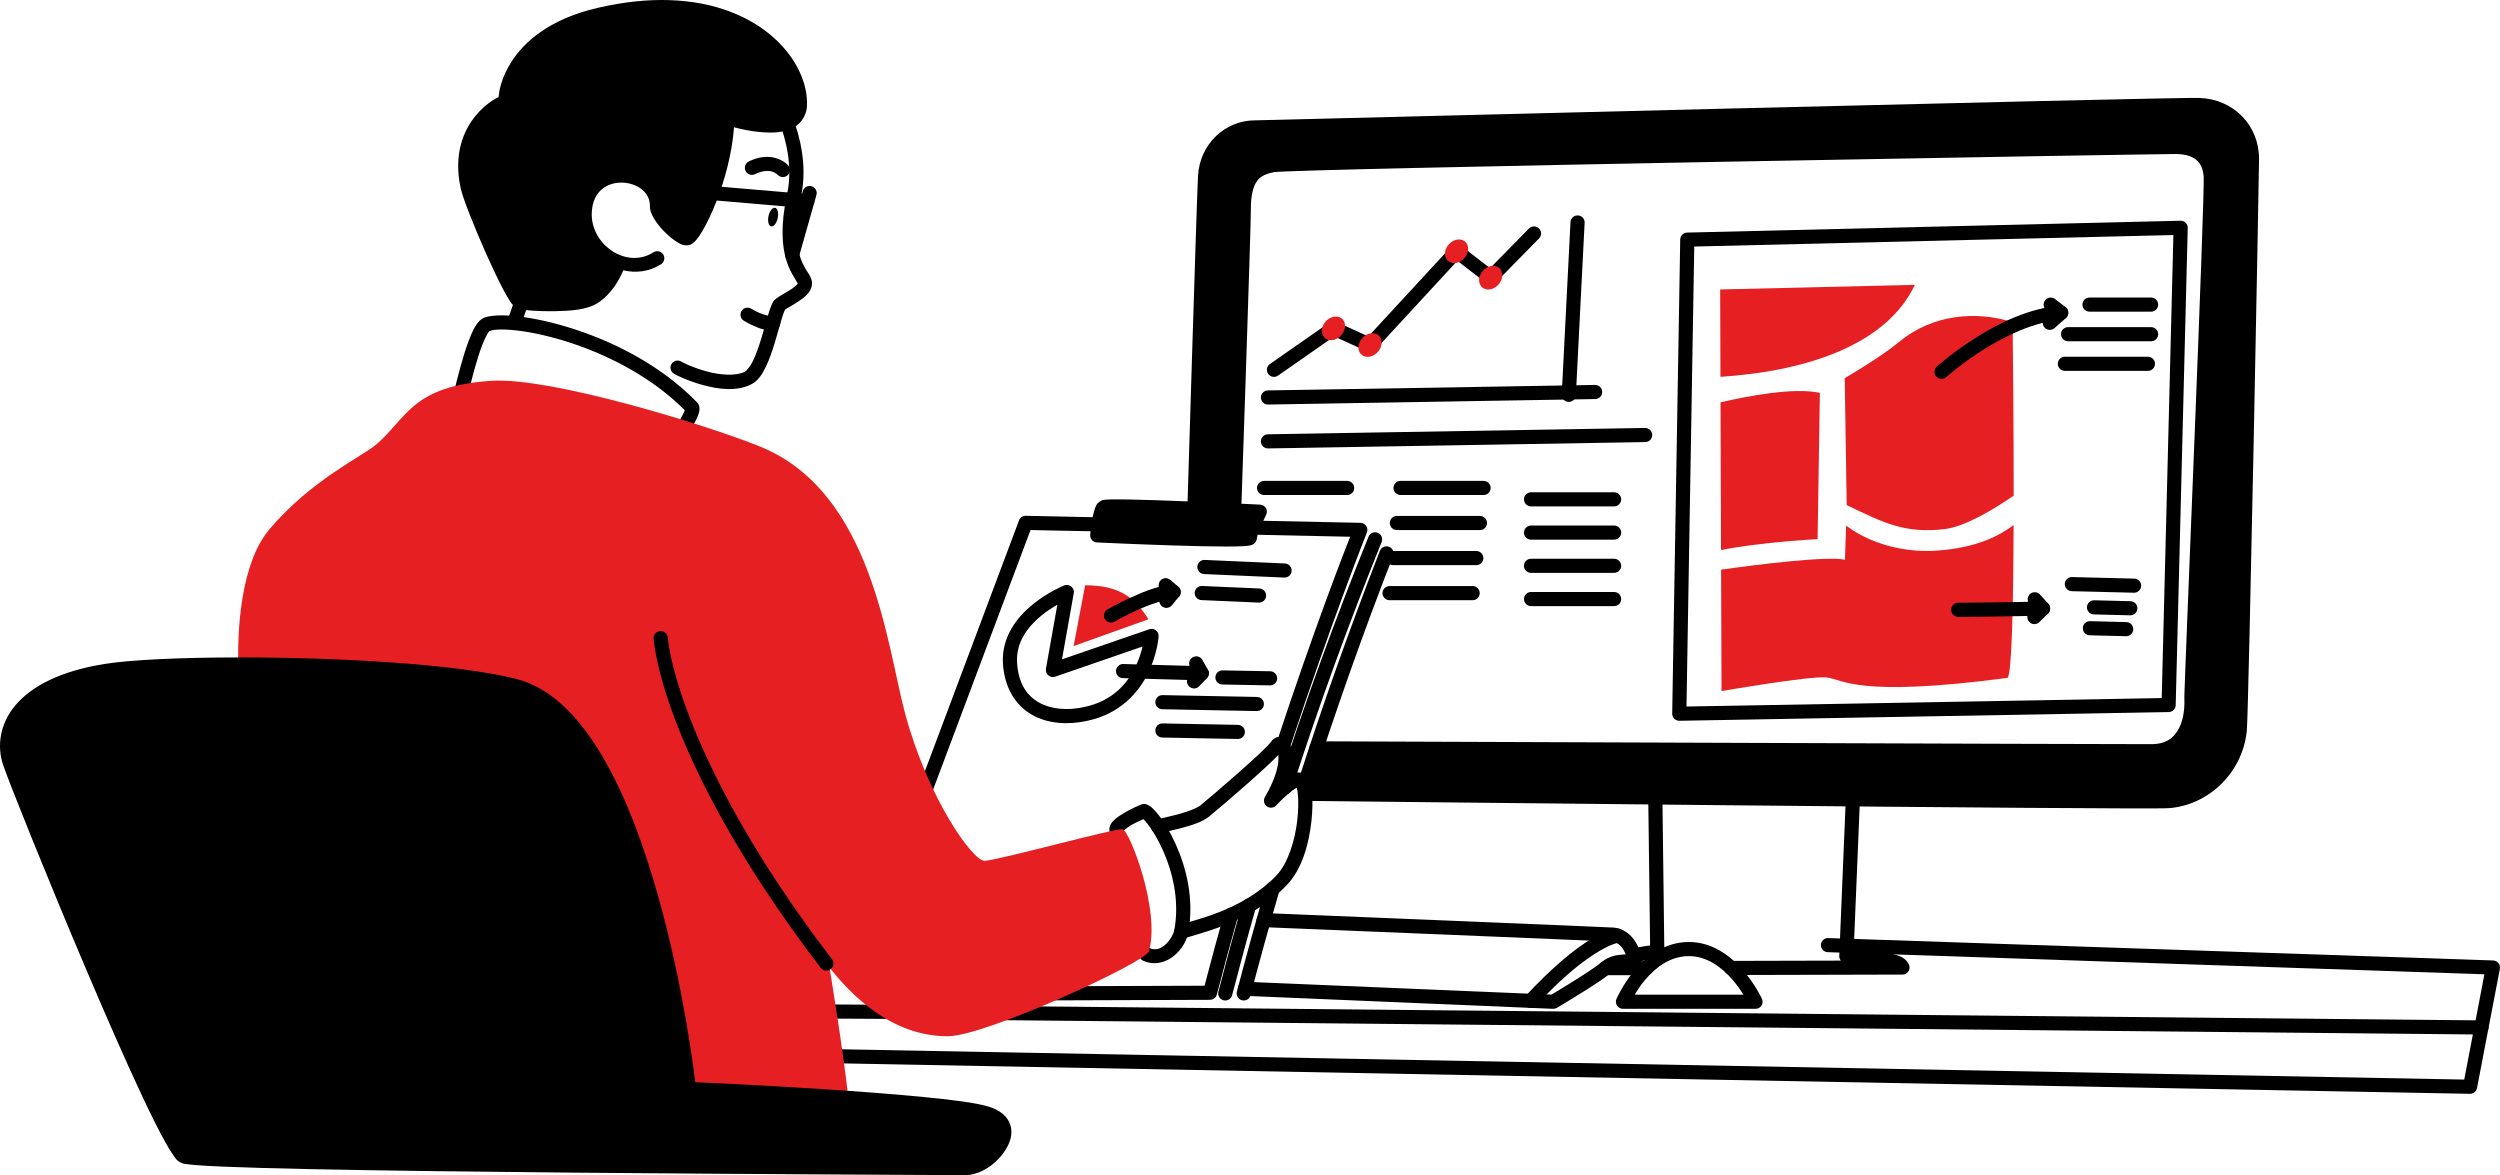 <svg width="368" height="173" viewBox="0 0 368 173" fill="none" xmlns="http://www.w3.org/2000/svg">
<g clip-path="url(#clip0_126_8790)">
<path d="M75.355 46.487C74.254 46.399 73.31 46.399 72.525 46.493C71.741 46.589 71.084 46.688 70.519 47.298C69.87 47.993 69.456 48.945 69.013 50.109C68.57 51.276 68.154 52.635 67.78 53.99C67.031 56.702 66.441 59.426 66.221 60.332C66.189 60.465 66.183 60.603 66.204 60.738C66.225 60.873 66.272 61.002 66.344 61.119C66.415 61.236 66.509 61.337 66.619 61.418C66.73 61.498 66.855 61.556 66.988 61.588C67.121 61.62 67.259 61.626 67.394 61.605C67.53 61.584 67.659 61.536 67.776 61.465C67.893 61.394 67.995 61.301 68.075 61.19C68.156 61.08 68.214 60.955 68.246 60.822C68.489 59.821 69.061 57.18 69.789 54.543C70.153 53.224 70.556 51.913 70.961 50.847C71.366 49.781 71.832 48.94 72.044 48.714C72.046 48.712 72.048 48.71 72.05 48.708C71.917 48.852 72.201 48.627 72.776 48.557C73.352 48.487 74.186 48.479 75.19 48.557C77.198 48.716 79.896 49.214 82.871 50.112C88.714 51.876 95.622 55.195 100.801 60.381C100.768 60.48 100.75 60.553 100.677 60.71C100.444 61.21 100.033 61.9 99.596 62.57C98.724 63.909 97.753 65.182 97.753 65.182C97.586 65.401 97.513 65.678 97.55 65.951C97.587 66.224 97.731 66.471 97.951 66.638C98.17 66.805 98.448 66.879 98.722 66.842C98.996 66.805 99.243 66.661 99.411 66.442C99.411 66.442 100.415 65.128 101.343 63.703C101.807 62.992 102.254 62.256 102.566 61.587C102.722 61.252 102.849 60.939 102.919 60.588C102.989 60.236 103.064 59.696 102.585 59.204C97.031 53.5 89.68 49.995 83.475 48.122C80.372 47.186 77.556 46.658 75.355 46.484L75.355 46.487Z" fill="black"/>
<path d="M168.619 118.363C168.443 118.329 168.23 118.333 167.97 118.433C167.435 118.636 166.389 119.116 165.396 119.707C164.899 120.003 164.428 120.314 164.034 120.679C163.837 120.862 163.654 121.056 163.501 121.33C163.347 121.603 163.212 122.03 163.351 122.486C163.431 122.75 163.613 122.971 163.857 123.101C164.101 123.231 164.386 123.259 164.65 123.179C164.84 123.116 165.008 123 165.133 122.845C165.259 122.689 165.337 122.501 165.358 122.303C165.373 122.287 165.383 122.267 165.454 122.201C165.652 122.018 166.036 121.747 166.462 121.493C167.161 121.078 167.844 120.778 168.303 120.58C168.478 120.747 168.704 120.984 168.983 121.351C169.623 122.193 170.423 123.486 171.14 125.069C172.575 128.235 173.68 132.553 172.848 136.957C172.756 137.449 172.215 138.48 171.498 139.085C170.781 139.689 170.083 139.953 169.145 139.529C168.893 139.415 168.606 139.406 168.348 139.503C168.089 139.601 167.88 139.796 167.766 140.047C167.709 140.172 167.678 140.306 167.674 140.443C167.669 140.579 167.692 140.715 167.74 140.843C167.788 140.971 167.861 141.088 167.955 141.187C168.048 141.287 168.161 141.367 168.285 141.423C169.994 142.195 171.72 141.619 172.843 140.672C173.966 139.726 174.68 138.495 174.896 137.34C175.835 132.37 174.6 127.654 173.04 124.21C172.259 122.488 171.397 121.083 170.644 120.092C170.267 119.597 169.924 119.207 169.588 118.91C169.42 118.762 169.26 118.634 169.043 118.522C168.934 118.466 168.796 118.394 168.62 118.361L168.619 118.363Z" fill="black"/>
<path d="M269.116 138.082C268.839 138.073 268.571 138.173 268.369 138.362C268.167 138.55 268.049 138.811 268.039 139.086C268.03 139.362 268.131 139.63 268.319 139.831C268.508 140.032 268.769 140.151 269.045 140.16L365.706 143.416L362.734 158.913L119.555 154.372C119.279 154.367 119.012 154.471 118.813 154.662C118.614 154.854 118.499 155.116 118.494 155.392C118.492 155.528 118.516 155.664 118.566 155.791C118.616 155.918 118.691 156.035 118.786 156.133C118.88 156.231 118.994 156.31 119.119 156.365C119.245 156.419 119.38 156.449 119.517 156.451L363.573 161.008C363.819 161.013 364.058 160.93 364.249 160.776C364.44 160.622 364.57 160.405 364.616 160.164L367.982 142.613C368.01 142.466 368.006 142.314 367.97 142.168C367.934 142.023 367.866 141.886 367.773 141.769C367.679 141.652 367.56 141.556 367.426 141.489C367.292 141.422 367.144 141.384 366.994 141.379L269.116 138.082Z" fill="black"/>
<path d="M150.998 75.926C150.782 75.922 150.57 75.984 150.392 76.105C150.213 76.226 150.076 76.399 150 76.601L133.955 119.363C133.858 119.622 133.868 119.908 133.982 120.159C134.097 120.41 134.307 120.605 134.565 120.702C134.694 120.75 134.83 120.772 134.967 120.767C135.103 120.762 135.238 120.731 135.362 120.674C135.487 120.618 135.599 120.537 135.693 120.437C135.786 120.338 135.859 120.22 135.907 120.092L151.693 78.021L198.741 79.009C198.01 80.863 193.528 92.29 187.84 109.545C187.754 109.807 187.775 110.092 187.9 110.338C188.024 110.584 188.242 110.771 188.504 110.857C188.634 110.9 188.771 110.916 188.908 110.906C189.044 110.896 189.177 110.859 189.299 110.798C189.422 110.736 189.53 110.651 189.62 110.548C189.709 110.444 189.777 110.324 189.82 110.194C195.968 91.541 201.207 78.384 201.207 78.384C201.269 78.228 201.293 78.059 201.275 77.892C201.258 77.725 201.2 77.565 201.107 77.425C201.014 77.285 200.889 77.17 200.741 77.089C200.594 77.008 200.429 76.964 200.261 76.96L150.998 75.926ZM181.496 133.659C181.364 133.623 181.226 133.612 181.09 133.628C180.954 133.644 180.823 133.687 180.704 133.754C180.584 133.821 180.479 133.91 180.395 134.018C180.31 134.125 180.248 134.248 180.211 134.379C179.215 137.911 178.246 141.504 177.311 145.098L150.464 145.192C150.327 145.192 150.191 145.22 150.065 145.272C149.939 145.325 149.824 145.402 149.728 145.499C149.631 145.596 149.555 145.711 149.503 145.837C149.451 145.963 149.425 146.099 149.425 146.235C149.426 146.372 149.453 146.507 149.506 146.633C149.559 146.759 149.636 146.873 149.733 146.969C149.83 147.065 149.945 147.142 150.072 147.194C150.199 147.245 150.334 147.272 150.471 147.271L178.114 147.174C178.344 147.173 178.568 147.096 178.75 146.955C178.932 146.814 179.061 146.617 179.119 146.394C180.112 142.556 181.152 138.716 182.216 134.942C182.291 134.676 182.257 134.392 182.122 134.152C181.987 133.911 181.762 133.734 181.496 133.659Z" fill="black"/>
<path d="M120.183 147.843C120.046 147.842 119.911 147.868 119.784 147.919C119.657 147.971 119.542 148.047 119.444 148.143C119.347 148.239 119.27 148.353 119.217 148.479C119.163 148.605 119.136 148.74 119.135 148.876C119.134 149.013 119.16 149.148 119.212 149.275C119.263 149.401 119.34 149.516 119.436 149.613C119.532 149.71 119.647 149.788 119.773 149.841C119.899 149.893 120.034 149.921 120.171 149.922L131.441 149.987C131.578 149.987 131.714 149.961 131.84 149.91C131.967 149.858 132.082 149.782 132.18 149.686C132.277 149.59 132.354 149.476 132.407 149.35C132.46 149.224 132.488 149.089 132.489 148.953C132.49 148.677 132.382 148.412 132.188 148.216C131.994 148.02 131.729 147.909 131.453 147.907L120.183 147.843ZM145.481 148.069C145.344 148.067 145.208 148.093 145.081 148.144C144.954 148.195 144.839 148.271 144.741 148.366C144.643 148.462 144.565 148.576 144.512 148.701C144.458 148.827 144.43 148.962 144.429 149.098C144.427 149.235 144.453 149.37 144.504 149.497C144.555 149.624 144.631 149.739 144.727 149.837C144.823 149.934 144.937 150.012 145.063 150.065C145.189 150.119 145.324 150.147 145.461 150.148L365.257 152.281C365.394 152.283 365.53 152.257 365.657 152.206C365.784 152.155 365.899 152.08 365.997 151.984C366.095 151.888 366.172 151.774 366.226 151.649C366.28 151.523 366.308 151.388 366.309 151.252C366.311 151.115 366.285 150.98 366.234 150.853C366.183 150.726 366.107 150.611 366.011 150.513C365.915 150.416 365.801 150.338 365.675 150.285C365.549 150.231 365.414 150.203 365.277 150.202L145.481 148.069Z" fill="black"/>
<mask id="mask0_126_8790" style="mask-type:luminance" maskUnits="userSpaceOnUse" x="-433" y="-3425" width="804" height="4243">
<path d="M370.987 817.712L370.987 -3424.73H-432.511L-432.511 817.712H370.987Z" fill="white"/>
</mask>
<g mask="url(#mask0_126_8790)">
<path fill-rule="evenodd" clip-rule="evenodd" d="M35.07 97.846C34.963 92.933 35.351 82.946 39.718 77.839C45.987 70.502 53.308 67.237 55.501 65.33C59.933 61.452 60.71 56.797 72.366 56.054C81.031 55.504 103.857 62.486 111.92 65.75C128.406 72.441 130.528 94.969 133.229 105.022C136.598 117.53 143.178 126.71 144.908 126.71C146.638 126.71 164.192 121.894 165.229 122.055C166.269 122.249 170.853 134.047 169.123 140.027C168.644 141.675 145.096 152.503 139.543 152.535C131.091 152.567 125.111 146.232 122.105 142.418C122.105 142.418 124.253 155.412 124.862 161.618C113.326 160.809 101.411 160.292 101.411 160.292C101.411 160.292 95.421 105.798 75.628 100.917C66.985 98.751 49.382 97.846 35.07 97.846Z" fill="#E51F22"/>
</g>
<path d="M226.533 33.622C226.435 33.527 226.32 33.452 226.193 33.401C226.066 33.35 225.93 33.325 225.793 33.326C225.656 33.328 225.521 33.356 225.395 33.409C225.269 33.463 225.155 33.541 225.06 33.639L219.333 39.474L215.042 36.162C214.835 36.002 214.577 35.926 214.317 35.948C214.057 35.97 213.815 36.088 213.638 36.28L201.416 49.526L196.716 47.383C196.551 47.308 196.369 47.277 196.188 47.294C196.008 47.31 195.835 47.373 195.686 47.477L186.929 53.586C186.703 53.744 186.549 53.985 186.5 54.257C186.452 54.528 186.514 54.807 186.672 55.033C186.751 55.145 186.85 55.241 186.966 55.314C187.081 55.388 187.21 55.438 187.345 55.462C187.48 55.485 187.618 55.483 187.751 55.453C187.885 55.423 188.012 55.368 188.124 55.29L196.391 49.522L201.237 51.731C201.437 51.822 201.66 51.848 201.876 51.804C202.091 51.761 202.287 51.651 202.436 51.49L214.523 38.39L218.791 41.685C218.993 41.841 219.246 41.917 219.5 41.9C219.755 41.882 219.995 41.772 220.173 41.59L226.549 35.093C226.645 34.995 226.72 34.88 226.771 34.753C226.822 34.627 226.848 34.491 226.846 34.355C226.845 34.218 226.816 34.083 226.763 33.958C226.709 33.832 226.631 33.718 226.533 33.623L226.533 33.622Z" fill="black"/>
<path d="M112.978 23.093C112.659 23.089 112.356 23.112 112.081 23.158C110.983 23.335 110.173 23.795 110.173 23.795C110.053 23.861 109.948 23.951 109.864 24.058C109.779 24.166 109.716 24.289 109.679 24.42C109.642 24.552 109.632 24.689 109.648 24.825C109.664 24.96 109.707 25.091 109.774 25.211C109.841 25.33 109.931 25.434 110.039 25.519C110.146 25.603 110.27 25.666 110.401 25.702C110.533 25.739 110.671 25.75 110.807 25.734C110.943 25.717 111.074 25.675 111.193 25.608C111.193 25.608 111.709 25.324 112.414 25.211C113.119 25.097 113.848 25.137 114.522 25.777C114.621 25.872 114.738 25.945 114.866 25.995C114.993 26.044 115.13 26.067 115.266 26.064C115.403 26.061 115.538 26.03 115.663 25.975C115.788 25.92 115.901 25.84 115.996 25.741C116.186 25.542 116.289 25.275 116.283 24.999C116.276 24.724 116.16 24.462 115.96 24.272C115.037 23.395 113.934 23.107 112.978 23.093Z" fill="black"/>
<path d="M98.577 0.018C95.41 -0.086 91.873 0.251 87.966 1.16C80.846 2.812 77.094 6.192 75.215 9.207C73.688 11.658 73.459 13.527 73.397 14.284C72.774 14.594 71.435 15.327 70.016 17.031C68.216 19.192 66.724 22.732 67.813 27.703C68.002 28.568 68.493 29.923 69.164 31.638C69.835 33.352 70.68 35.368 71.543 37.309C72.406 39.25 73.286 41.113 74.036 42.537C74.412 43.249 74.752 43.849 75.061 44.315C75.216 44.548 75.36 44.748 75.523 44.929C75.683 45.108 75.81 45.31 76.278 45.445C76.815 45.608 77.442 45.665 78.365 45.73C79.295 45.795 80.433 45.832 81.613 45.809C83.973 45.763 86.414 45.628 88.021 44.577C90.118 43.21 91.242 41.002 91.743 39.793C93.567 40.205 95.519 40.032 97.308 38.896C97.423 38.822 97.523 38.727 97.601 38.615C97.68 38.503 97.736 38.377 97.765 38.244C97.795 38.11 97.798 37.973 97.774 37.838C97.75 37.704 97.7 37.575 97.626 37.46C97.553 37.345 97.457 37.245 97.345 37.167C97.233 37.089 97.107 37.033 96.973 37.004C96.839 36.974 96.701 36.971 96.567 36.995C96.432 37.019 96.303 37.069 96.188 37.142C92.185 39.686 86.909 35.966 87.108 31.308C87.181 29.635 87.761 28.587 88.555 27.895C89.348 27.204 90.414 26.868 91.504 26.877C92.594 26.886 93.681 27.25 94.445 27.855C95.208 28.46 95.667 29.247 95.667 30.326C95.667 31.075 95.971 31.686 96.345 32.292C96.72 32.897 97.201 33.483 97.719 34.018C98.238 34.553 98.79 35.032 99.33 35.404C99.869 35.775 100.324 36.096 101.066 36.117C101.504 36.13 101.763 35.959 101.961 35.816C102.159 35.674 102.312 35.518 102.466 35.341C102.774 34.987 103.074 34.543 103.397 33.998C104.043 32.907 104.759 31.418 105.446 29.671C106.678 26.532 107.764 22.583 108.047 18.733C109.075 19.011 110.507 19.345 112.266 19.472C113.667 19.573 115.119 19.529 116.389 18.996C117.659 18.463 118.712 17.231 118.787 15.569C119.068 9.211 112.298 0.472 98.576 0.02L98.577 0.018ZM98.491 2.093C111.317 2.519 116.915 10.751 116.707 15.476C116.663 16.447 116.328 16.766 115.583 17.079C114.837 17.391 113.645 17.486 112.418 17.398C109.963 17.22 107.439 16.409 107.439 16.409C107.284 16.358 107.12 16.344 106.959 16.369C106.798 16.393 106.645 16.455 106.513 16.549C106.38 16.643 106.271 16.767 106.195 16.91C106.119 17.053 106.077 17.213 106.074 17.375C105.994 21.24 104.812 25.587 103.506 28.912C102.854 30.574 102.168 31.985 101.604 32.939C101.335 33.392 101.099 33.723 100.929 33.926C100.839 33.885 100.781 33.875 100.515 33.693C100.124 33.423 99.652 33.019 99.218 32.572C98.785 32.125 98.386 31.631 98.119 31.199C97.852 30.767 97.752 30.384 97.752 30.325C97.752 28.609 96.923 27.161 95.742 26.226C94.562 25.29 93.051 24.809 91.521 24.797C89.992 24.784 88.418 25.255 87.185 26.328C85.953 27.402 85.12 29.076 85.027 31.218C84.881 34.642 86.958 37.593 89.74 39.053C89.36 39.956 88.514 41.772 86.882 42.835C86.881 42.835 86.879 42.835 86.879 42.835C86.215 43.27 83.794 43.684 81.571 43.727C80.46 43.75 79.375 43.715 78.511 43.654C77.725 43.598 77.171 43.502 77.025 43.473C76.967 43.403 76.897 43.316 76.799 43.167C76.557 42.803 76.236 42.244 75.879 41.567C75.166 40.213 74.297 38.376 73.447 36.463C72.596 34.55 71.76 32.557 71.104 30.88C70.447 29.202 69.963 27.782 69.848 27.257C68.883 22.855 70.147 20.124 71.618 18.358C73.089 16.592 74.746 15.896 74.746 15.896C74.934 15.818 75.095 15.685 75.209 15.516C75.323 15.347 75.384 15.148 75.385 14.944C75.385 14.944 75.382 12.871 76.984 10.303C78.584 7.735 81.762 4.732 88.438 3.184C92.185 2.311 95.53 1.994 98.489 2.091L98.491 2.093Z" fill="black"/>
<mask id="mask1_126_8790" style="mask-type:luminance" maskUnits="userSpaceOnUse" x="-433" y="-3425" width="804" height="4243">
<path d="M370.987 817.712L370.987 -3424.73H-432.511L-432.511 817.712H370.987Z" fill="white"/>
</mask>
<g mask="url(#mask1_126_8790)">
<path fill-rule="evenodd" clip-rule="evenodd" d="M91.094 38.6C91.094 38.6 89.983 42.059 87.453 43.707C85.182 45.194 77.728 44.806 76.572 44.45C75.415 44.127 69.442 30.261 68.832 27.481C66.779 18.108 74.346 14.94 74.346 14.94C74.346 14.94 74.408 5.373 88.205 2.173C108.613 -2.578 118.05 8.702 117.749 15.522C117.512 20.791 107.117 17.397 107.117 17.397C106.948 25.509 102.254 35.109 101.098 35.077C99.941 35.044 96.712 31.942 96.712 30.326C96.712 24.734 86.4 23.635 86.07 31.263C85.927 34.624 88.211 37.533 91.094 38.6Z" fill="black"/>
</g>
<path d="M77.083 43.533C76.822 43.442 76.536 43.458 76.287 43.578C76.038 43.697 75.847 43.911 75.755 44.171L74.689 47.209C74.598 47.47 74.614 47.755 74.734 48.004C74.854 48.252 75.068 48.443 75.328 48.534C75.457 48.579 75.594 48.598 75.731 48.591C75.868 48.583 76.001 48.549 76.125 48.49C76.248 48.431 76.359 48.347 76.45 48.246C76.541 48.144 76.611 48.025 76.656 47.896L77.722 44.858C77.767 44.729 77.787 44.593 77.779 44.456C77.771 44.32 77.737 44.186 77.678 44.063C77.618 43.94 77.535 43.83 77.433 43.739C77.331 43.648 77.212 43.578 77.083 43.533Z" fill="black"/>
<path d="M115.506 17.097C115.246 17.19 115.034 17.383 114.916 17.632C114.799 17.882 114.785 18.168 114.879 18.427C115.533 20.237 116.78 24.316 115.864 28.554C114.846 33.286 115.122 36.337 115.772 38.393C116.097 39.422 116.515 40.194 116.858 40.763C117.187 41.308 117.401 41.666 117.436 41.748C117.427 41.758 117.426 41.755 117.386 41.805C117.267 41.963 116.978 42.224 116.614 42.477C115.888 42.982 114.943 43.441 114.27 43.932C114.264 43.936 114.258 43.94 114.252 43.945C113.784 44.301 113.692 44.628 113.532 45.007C113.373 45.385 113.228 45.822 113.078 46.316C112.776 47.304 112.457 48.515 112.092 49.724C111.727 50.934 111.313 52.142 110.862 53.074C110.412 54.005 109.886 54.601 109.62 54.731C109.618 54.731 109.616 54.731 109.615 54.731C108.291 55.39 106.03 55.21 104.059 54.682C103.074 54.418 102.165 54.087 101.483 53.802C101.142 53.66 100.857 53.529 100.652 53.428C100.446 53.327 100.274 53.211 100.362 53.276C100.14 53.112 99.862 53.042 99.589 53.082C99.316 53.121 99.069 53.268 98.904 53.489C98.822 53.598 98.763 53.723 98.729 53.855C98.696 53.988 98.688 54.125 98.708 54.26C98.728 54.395 98.774 54.526 98.844 54.643C98.914 54.76 99.007 54.862 99.117 54.944C99.335 55.106 99.474 55.167 99.727 55.292C99.981 55.417 100.301 55.563 100.68 55.721C101.437 56.037 102.423 56.397 103.519 56.69C105.71 57.277 108.357 57.678 110.541 56.593C111.594 56.077 112.201 55.086 112.739 53.975C113.277 52.864 113.709 51.576 114.087 50.321C114.466 49.066 114.788 47.844 115.07 46.92C115.212 46.457 115.345 46.067 115.453 45.81C115.54 45.604 115.614 45.531 115.551 45.575C115.922 45.315 116.919 44.798 117.807 44.179C118.262 43.862 118.7 43.519 119.051 43.054C119.402 42.589 119.676 41.863 119.444 41.151C119.25 40.548 118.943 40.183 118.643 39.687C118.342 39.189 118.022 38.596 117.76 37.766C117.234 36.105 116.937 33.468 117.901 28.988C118.955 24.112 117.539 19.658 116.839 17.719C116.745 17.46 116.552 17.248 116.302 17.131C116.052 17.014 115.766 17 115.506 17.094L115.506 17.097Z" fill="black"/>
<path d="M119.46 27.417C119.328 27.38 119.191 27.369 119.055 27.385C118.919 27.401 118.787 27.444 118.668 27.51C118.548 27.577 118.443 27.666 118.358 27.774C118.274 27.881 118.211 28.004 118.174 28.135L115.602 37.218C115.527 37.483 115.56 37.767 115.695 38.008C115.83 38.249 116.055 38.426 116.321 38.501C116.453 38.538 116.591 38.549 116.726 38.533C116.862 38.517 116.994 38.474 117.113 38.408C117.233 38.341 117.338 38.252 117.423 38.144C117.507 38.037 117.57 37.914 117.607 37.783L120.179 28.701C120.217 28.569 120.228 28.432 120.212 28.296C120.196 28.161 120.153 28.029 120.086 27.91C120.019 27.791 119.93 27.686 119.822 27.602C119.715 27.517 119.592 27.454 119.46 27.417Z" fill="black"/>
<path d="M104.898 27.382C104.623 27.359 104.349 27.445 104.138 27.623C103.927 27.801 103.795 28.055 103.771 28.33C103.76 28.466 103.775 28.603 103.816 28.733C103.858 28.863 103.925 28.984 104.013 29.088C104.101 29.193 104.209 29.279 104.33 29.341C104.452 29.404 104.585 29.442 104.721 29.454L118.745 30.65C119.02 30.673 119.293 30.587 119.504 30.409C119.716 30.231 119.848 29.977 119.871 29.703C119.895 29.428 119.808 29.155 119.63 28.945C119.452 28.734 119.198 28.602 118.922 28.578L104.898 27.382Z" fill="black"/>
<mask id="mask2_126_8790" style="mask-type:luminance" maskUnits="userSpaceOnUse" x="-433" y="-3425" width="804" height="4243">
<path d="M368.314 817.204L370.984 -3424.73L-429.843 -3424.22L-432.513 817.711L368.314 817.204Z" fill="white"/>
</mask>
<g mask="url(#mask2_126_8790)">
<path fill-rule="evenodd" clip-rule="evenodd" d="M114.48 32.1C114.442 32.28 114.387 32.454 114.318 32.613C114.249 32.772 114.168 32.912 114.078 33.026C113.988 33.14 113.892 33.225 113.795 33.277C113.698 33.328 113.603 33.345 113.514 33.327C113.425 33.308 113.344 33.254 113.276 33.168C113.208 33.082 113.154 32.966 113.118 32.825C113.082 32.685 113.063 32.524 113.064 32.351C113.065 32.178 113.085 31.996 113.122 31.817C113.16 31.637 113.215 31.462 113.284 31.304C113.353 31.145 113.435 31.004 113.525 30.89C113.614 30.776 113.71 30.691 113.807 30.64C113.904 30.588 114 30.571 114.089 30.59C114.178 30.608 114.259 30.662 114.327 30.748C114.395 30.834 114.448 30.95 114.485 31.091C114.521 31.231 114.539 31.392 114.538 31.565C114.538 31.738 114.518 31.92 114.48 32.1Z" fill="black"/>
</g>
<path d="M109.8 45.312C109.667 45.343 109.541 45.4 109.43 45.48C109.319 45.56 109.224 45.661 109.152 45.777C109.007 46.011 108.961 46.293 109.024 46.562C109.087 46.83 109.254 47.062 109.488 47.208C109.488 47.208 110.131 47.608 110.97 47.975C111.808 48.343 112.826 48.762 113.967 48.58C114.102 48.558 114.231 48.51 114.348 48.439C114.465 48.367 114.566 48.273 114.646 48.163C114.727 48.052 114.784 47.927 114.816 47.794C114.848 47.661 114.853 47.523 114.831 47.388C114.809 47.254 114.761 47.124 114.69 47.008C114.618 46.892 114.524 46.791 114.413 46.71C114.302 46.63 114.177 46.573 114.043 46.541C113.91 46.51 113.772 46.504 113.637 46.526C113.362 46.57 112.499 46.375 111.809 46.072C111.118 45.769 110.587 45.441 110.587 45.441C110.471 45.369 110.342 45.321 110.207 45.299C110.072 45.277 109.934 45.281 109.8 45.312Z" fill="black"/>
<path d="M35.287 96.773C26.708 96.773 19.257 97.117 15.461 97.724C8.886 98.768 4.684 100.996 2.319 103.76C-0.045 106.525 -0.467 109.818 0.448 112.558C0.891 113.882 2.49 117.965 4.736 123.523C6.983 129.081 9.856 136.049 12.774 142.912C15.693 149.776 18.656 156.532 21.086 161.679C22.302 164.252 23.382 166.421 24.27 168.017C24.713 168.815 25.107 169.469 25.462 169.977C25.818 170.485 26.008 170.857 26.643 171.155C26.645 171.156 26.648 171.157 26.651 171.158C27.011 171.324 27.199 171.324 27.526 171.37C27.852 171.416 28.256 171.457 28.747 171.497C29.729 171.577 31.054 171.652 32.686 171.722C35.949 171.863 40.433 171.987 45.739 172.098C56.352 172.319 70.25 172.485 84.171 172.611C98.091 172.736 112.035 172.82 122.735 172.88C133.435 172.94 140.984 172.977 141.815 172.998C144.308 173.062 146.76 171.299 148.073 169.166C148.73 168.099 149.111 166.837 148.727 165.598C148.343 164.358 147.194 163.387 145.489 162.882C143.622 162.323 140.108 161.882 135.678 161.451C131.246 161.021 125.97 160.633 120.902 160.307C111.224 159.686 103.123 159.335 102.335 159.3C102.074 157.096 100.573 145.158 96.945 132.155C94.945 124.987 92.325 117.652 88.909 111.733C85.493 105.815 81.253 101.233 75.879 99.906H75.876C67.012 97.702 49.583 96.768 35.285 96.773L35.287 96.773ZM35.195 98.928C49.457 98.947 67.02 99.847 75.375 101.925C75.376 101.925 75.377 101.925 75.378 101.925C79.9 103.04 83.831 107.099 87.104 112.771C90.378 118.442 92.967 125.646 94.939 132.713C98.882 146.846 100.376 160.405 100.376 160.405C100.403 160.651 100.517 160.88 100.699 161.05C100.881 161.22 101.117 161.319 101.366 161.33C101.366 161.33 110.659 161.733 120.769 162.383C125.824 162.708 131.083 163.094 135.477 163.521C139.87 163.948 143.471 164.449 144.893 164.875C144.894 164.875 144.895 164.875 144.896 164.875C146.191 165.258 146.595 165.754 146.737 166.211C146.879 166.669 146.757 167.334 146.299 168.077C145.384 169.564 143.161 170.953 141.87 170.919C140.809 170.894 133.447 170.861 122.748 170.801C112.049 170.741 98.108 170.657 84.191 170.531C70.274 170.406 56.381 170.24 45.785 170.019C40.486 169.909 36.011 169.784 32.777 169.645C31.16 169.575 29.852 169.501 28.918 169.425C28.451 169.386 28.077 169.347 27.818 169.311C27.628 169.285 27.608 169.276 27.602 169.282C27.562 169.23 27.365 169.061 27.173 168.787C26.887 168.379 26.517 167.771 26.094 167.009C25.247 165.486 24.177 163.344 22.973 160.793C20.564 155.692 17.607 148.95 14.694 142.1C11.782 135.251 8.912 128.293 6.67 122.746C4.428 117.2 2.794 113.001 2.426 111.9C1.722 109.792 1.978 107.364 3.905 105.111C5.832 102.857 9.534 100.771 15.79 99.778C19.268 99.222 26.637 98.917 35.194 98.929L35.195 98.928Z" fill="black"/>
<mask id="mask3_126_8790" style="mask-type:luminance" maskUnits="userSpaceOnUse" x="-433" y="-3425" width="804" height="4243">
<path d="M370.987 817.712L370.987 -3424.73H-432.511L-432.511 817.712H370.987Z" fill="white"/>
</mask>
<g mask="url(#mask3_126_8790)">
<path fill-rule="evenodd" clip-rule="evenodd" d="M101.413 160.292C101.413 160.292 138.618 161.908 145.194 163.88C151.194 165.658 145.628 172.058 141.845 171.961C138.061 171.864 30.114 171.605 27.089 170.215C24.06 168.793 3.062 117.078 1.439 112.23C-0.181 107.381 2.796 100.788 15.627 98.751C25.327 97.2 61.855 97.491 75.629 100.917C95.423 105.798 101.413 160.292 101.413 160.292Z" fill="black"/>
</g>
<path d="M97.155 92.9C97.019 92.913 96.886 92.952 96.765 93.016C96.644 93.079 96.537 93.166 96.449 93.271C96.362 93.376 96.296 93.497 96.256 93.628C96.215 93.758 96.201 93.895 96.213 94.031C96.79 100.23 101.721 117.495 120.813 142.467C120.98 142.686 121.228 142.83 121.502 142.866C121.776 142.903 122.053 142.83 122.273 142.663C122.493 142.495 122.637 142.248 122.674 141.975C122.711 141.701 122.637 141.425 122.47 141.206C103.556 116.466 98.794 99.276 98.289 93.839C98.263 93.564 98.129 93.311 97.917 93.135C97.704 92.959 97.43 92.874 97.155 92.9Z" fill="black"/>
<path d="M188.103 108.492C187.639 108.563 187.247 108.903 187.061 109.25C187.059 109.254 187.057 109.258 187.055 109.263C187.129 109.121 186.938 109.414 186.664 109.701C186.39 109.988 186.007 110.364 185.555 110.792C184.651 111.648 183.468 112.715 182.259 113.783C179.841 115.919 177.273 118.095 176.648 118.592C176.232 118.922 174.978 119.427 173.69 119.786C172.403 120.145 171.063 120.422 170.209 120.623C170.076 120.655 169.95 120.712 169.839 120.792C169.728 120.872 169.634 120.973 169.562 121.089C169.49 121.205 169.442 121.334 169.42 121.469C169.398 121.604 169.403 121.742 169.434 121.875C169.466 122.008 169.523 122.133 169.603 122.244C169.683 122.354 169.784 122.448 169.901 122.52C170.017 122.592 170.147 122.64 170.282 122.662C170.417 122.684 170.555 122.679 170.688 122.647C171.48 122.461 172.872 122.172 174.252 121.788C175.631 121.404 176.978 120.988 177.946 120.219C178.704 119.617 181.201 117.494 183.641 115.34C184.86 114.262 186.055 113.185 186.989 112.301C187.454 111.861 187.853 111.47 188.168 111.14C188.294 112.14 188.023 114.203 186.194 117.329C186.064 117.551 186.021 117.813 186.074 118.065C186.126 118.316 186.27 118.539 186.477 118.691C186.684 118.843 186.941 118.913 187.197 118.887C187.453 118.862 187.69 118.743 187.864 118.553C187.864 118.553 188.638 117.708 189.527 116.939C189.972 116.554 190.448 116.193 190.807 115.99C190.846 115.968 190.853 115.974 190.888 115.958C190.945 116.19 191.007 116.455 191.045 116.849C191.139 117.835 191.13 119.216 190.964 120.702C190.63 123.675 189.614 127.066 187.892 128.867C185.326 131.529 182.214 133.177 179.503 134.25C178.146 134.787 176.894 135.18 175.859 135.488C174.825 135.797 174.045 135.997 173.444 136.261C173.191 136.372 172.993 136.579 172.893 136.836C172.792 137.092 172.799 137.379 172.91 137.631C173.021 137.883 173.228 138.081 173.485 138.181C173.743 138.282 174.03 138.275 174.283 138.164C174.566 138.04 175.4 137.796 176.457 137.481C177.513 137.166 178.829 136.754 180.271 136.183C183.153 135.042 186.546 133.265 189.397 130.305C189.398 130.305 189.399 130.305 189.4 130.305C191.698 127.903 192.673 124.169 193.036 120.935C193.218 119.319 193.233 117.828 193.12 116.652C193.063 116.064 192.978 115.558 192.84 115.116C192.701 114.674 192.609 114.186 191.892 113.867C191.885 113.863 191.878 113.86 191.87 113.857C191.053 113.516 190.43 113.831 189.882 114.137C190.27 112.783 190.36 111.66 190.232 110.776C190.109 109.936 189.841 109.278 189.27 108.826C188.984 108.6 188.569 108.423 188.104 108.494L188.103 108.492ZM188.906 110.218L188.899 110.231C188.899 110.231 188.893 110.231 188.892 110.235C188.896 110.228 188.902 110.225 188.906 110.218Z" fill="black"/>
<path d="M163.736 73.508C163.386 73.515 163.096 73.521 162.856 73.541C162.736 73.55 162.63 73.56 162.519 73.578C162.407 73.597 162.325 73.575 162.043 73.733C162.034 73.738 162.025 73.743 162.016 73.749C161.311 74.171 161.239 74.669 161.08 75.165C160.921 75.659 160.811 76.202 160.724 76.724C160.551 77.767 160.479 78.731 160.479 78.731C160.469 78.87 160.487 79.009 160.531 79.141C160.576 79.273 160.646 79.394 160.738 79.498C160.831 79.602 160.943 79.687 161.069 79.747C161.194 79.807 161.331 79.841 161.47 79.847C161.47 79.847 167.113 80.115 172.751 80.293C175.57 80.381 178.386 80.448 180.51 80.448C181.572 80.448 182.456 80.432 183.109 80.391C183.435 80.369 183.696 80.347 183.944 80.298C184.068 80.276 184.183 80.254 184.369 80.166C184.463 80.122 184.584 80.066 184.736 79.901C184.888 79.737 185.059 79.377 185.015 79.033V79.04C185.05 79.322 185.042 78.945 185.16 78.597C185.277 78.249 185.455 77.808 185.637 77.387C186.001 76.545 186.379 75.78 186.379 75.78C186.455 75.626 186.492 75.455 186.486 75.282C186.48 75.11 186.431 74.942 186.343 74.793C186.256 74.645 186.133 74.52 185.985 74.431C185.837 74.341 185.669 74.29 185.497 74.281C185.497 74.281 179.958 74.007 174.321 73.784C171.503 73.673 168.661 73.575 166.467 73.53C165.37 73.508 164.436 73.498 163.735 73.511L163.736 73.508ZM163.767 75.587C164.422 75.577 165.341 75.587 166.425 75.606C168.594 75.65 171.429 75.748 174.24 75.859C179.085 76.05 182.623 76.226 183.851 76.286C183.79 76.424 183.787 76.416 183.724 76.562C183.529 77.013 183.334 77.49 183.186 77.93C183.14 78.066 183.101 78.184 183.059 78.306C183.021 78.306 183.017 78.312 182.976 78.315C182.412 78.351 181.55 78.369 180.51 78.369C178.43 78.369 175.625 78.302 172.817 78.213C167.76 78.054 163.648 77.858 162.688 77.814C162.724 77.503 162.717 77.446 162.78 77.063C162.857 76.599 162.959 76.127 163.065 75.798C163.095 75.703 163.128 75.667 163.165 75.608C163.328 75.598 163.507 75.589 163.767 75.586V75.587Z" fill="black"/>
<mask id="mask4_126_8790" style="mask-type:luminance" maskUnits="userSpaceOnUse" x="-433" y="-3425" width="804" height="4243">
<path d="M370.987 817.712L370.987 -3424.73H-432.511L-432.511 817.712H370.987Z" fill="white"/>
</mask>
<g mask="url(#mask4_126_8790)">
<path fill-rule="evenodd" clip-rule="evenodd" d="M161.52 78.808C161.52 78.808 161.799 75.091 162.553 74.639C163.305 74.219 185.447 75.318 185.447 75.318C185.447 75.318 183.895 78.453 183.983 79.164C184.073 79.875 161.52 78.808 161.52 78.808Z" fill="black"/>
</g>
<path d="M202.805 78.426C202.678 78.375 202.542 78.349 202.405 78.351C202.268 78.352 202.133 78.38 202.007 78.433C201.881 78.487 201.767 78.564 201.671 78.662C201.575 78.759 201.499 78.874 201.448 79.001C196.583 91.016 192.153 103.225 188.164 115.595C188.079 115.858 188.102 116.143 188.228 116.388C188.355 116.634 188.573 116.819 188.836 116.903C189.099 116.988 189.385 116.965 189.631 116.839C189.877 116.713 190.062 116.495 190.147 116.232C194.121 103.909 198.534 91.748 203.38 79.78C203.432 79.653 203.457 79.518 203.456 79.381C203.455 79.245 203.427 79.11 203.374 78.984C203.32 78.858 203.242 78.744 203.145 78.649C203.047 78.553 202.932 78.478 202.805 78.426ZM184.155 132.304C184.023 132.266 183.885 132.255 183.75 132.271C183.614 132.286 183.482 132.328 183.362 132.395C183.243 132.461 183.137 132.55 183.052 132.657C182.967 132.764 182.904 132.886 182.867 133.018C181.642 137.294 180.471 141.634 179.351 145.973C179.282 146.24 179.323 146.523 179.463 146.76C179.604 146.998 179.833 147.17 180.1 147.239C180.368 147.307 180.652 147.267 180.89 147.127C181.128 146.987 181.3 146.758 181.369 146.491C182.485 142.168 183.652 137.845 184.87 133.588C184.946 133.323 184.913 133.039 184.779 132.798C184.645 132.557 184.42 132.379 184.155 132.304Z" fill="black"/>
<path d="M204.476 80.49C204.218 80.39 203.931 80.396 203.679 80.507C203.426 80.618 203.227 80.825 203.127 81.082C198.701 92.447 194.641 103.909 190.941 115.469C190.9 115.599 190.884 115.736 190.896 115.872C190.907 116.008 190.945 116.14 191.008 116.262C191.071 116.383 191.157 116.491 191.261 116.579C191.366 116.667 191.487 116.734 191.617 116.775C191.747 116.817 191.885 116.832 192.021 116.821C192.157 116.81 192.29 116.772 192.412 116.709C192.534 116.646 192.642 116.56 192.73 116.456C192.818 116.352 192.885 116.231 192.927 116.101C196.613 104.582 200.659 93.161 205.07 81.835C205.119 81.708 205.143 81.572 205.14 81.436C205.137 81.299 205.107 81.165 205.052 81.04C204.997 80.915 204.918 80.802 204.819 80.707C204.72 80.613 204.603 80.539 204.476 80.49ZM187.628 129.817C187.363 129.74 187.078 129.771 186.836 129.903C186.594 130.036 186.415 130.259 186.337 130.523C184.844 135.64 183.422 140.789 182.069 145.97C182.034 146.102 182.026 146.24 182.045 146.375C182.064 146.51 182.109 146.641 182.178 146.758C182.248 146.876 182.34 146.979 182.449 147.061C182.558 147.144 182.682 147.204 182.815 147.238C183.082 147.308 183.366 147.268 183.605 147.129C183.843 146.989 184.016 146.761 184.086 146.494C185.434 141.332 186.85 136.202 188.338 131.105C188.415 130.84 188.383 130.556 188.25 130.314C188.117 130.073 187.894 129.894 187.628 129.817Z" fill="black"/>
<path d="M157.372 86.164C157.136 86.083 156.88 86.089 156.649 86.18C156.649 86.18 154.308 87.1 152.021 88.963C149.734 90.825 147.373 93.769 147.635 97.72C147.872 101.302 149.525 103.856 151.882 105.203C154.24 106.551 157.185 106.74 160.08 106.099C164.928 105.056 167.624 101.894 169.003 99.077C170.382 96.257 170.548 93.679 170.548 93.679C170.56 93.508 170.528 93.337 170.457 93.18C170.386 93.024 170.277 92.888 170.141 92.784C170.004 92.68 169.844 92.611 169.674 92.584C169.504 92.557 169.33 92.572 169.168 92.628L156.323 97.059L158.059 87.328C158.103 87.084 158.057 86.832 157.931 86.619C157.805 86.405 157.607 86.243 157.372 86.163V86.164ZM155.641 89.019L153.96 98.439C153.928 98.618 153.944 98.801 154.005 98.972C154.066 99.142 154.171 99.294 154.309 99.412C154.447 99.53 154.614 99.609 154.792 99.643C154.971 99.677 155.155 99.663 155.327 99.604L168.184 95.169C167.991 95.996 167.68 97.042 167.13 98.165C165.939 100.599 163.809 103.173 159.635 104.07C159.633 104.07 159.631 104.07 159.63 104.07C157.115 104.626 154.689 104.41 152.918 103.399C151.148 102.387 149.916 100.625 149.715 97.582C149.511 94.519 151.33 92.21 153.338 90.573C154.155 89.909 154.947 89.414 155.641 89.018L155.641 89.019Z" fill="black"/>
<mask id="mask5_126_8790" style="mask-type:luminance" maskUnits="userSpaceOnUse" x="-433" y="-3425" width="804" height="4243">
<path d="M370.987 817.712L370.987 -3424.73H-432.511L-432.511 817.712H370.987Z" fill="white"/>
</mask>
<g mask="url(#mask5_126_8790)">
<path fill-rule="evenodd" clip-rule="evenodd" d="M159.736 86.146L158.036 95.099L169.05 91.156C166.649 87.342 164.123 86.21 159.736 86.146Z" fill="#E51F22"/>
</g>
<path d="M172.766 86.108C170.797 86.088 168.493 87.026 166.533 87.918C164.574 88.809 163.021 89.705 163.021 89.705C162.903 89.773 162.799 89.864 162.715 89.972C162.632 90.081 162.571 90.205 162.536 90.337C162.5 90.468 162.491 90.606 162.509 90.741C162.527 90.877 162.571 91.007 162.64 91.126C162.708 91.244 162.799 91.347 162.908 91.43C163.016 91.514 163.14 91.575 163.272 91.61C163.405 91.645 163.543 91.654 163.678 91.636C163.814 91.618 163.945 91.574 164.063 91.506C164.063 91.506 165.539 90.656 167.398 89.81C169.256 88.964 171.559 88.174 172.745 88.186C173.021 88.189 173.287 88.082 173.484 87.89C173.681 87.697 173.794 87.433 173.797 87.158C173.8 86.882 173.693 86.617 173.499 86.42C173.306 86.223 173.042 86.11 172.766 86.108Z" fill="black"/>
<path d="M171.515 85.108C171.239 85.128 170.983 85.257 170.802 85.466C170.713 85.569 170.645 85.689 170.602 85.818C170.559 85.948 170.542 86.085 170.552 86.221C170.562 86.357 170.598 86.49 170.66 86.612C170.721 86.734 170.806 86.843 170.91 86.932L171.304 87.272L170.886 87.781C170.799 87.886 170.734 88.008 170.694 88.138C170.654 88.269 170.641 88.406 170.654 88.542C170.668 88.678 170.708 88.81 170.773 88.93C170.837 89.051 170.925 89.157 171.031 89.244C171.136 89.33 171.258 89.395 171.389 89.435C171.52 89.475 171.658 89.488 171.794 89.475C171.93 89.461 172.062 89.421 172.183 89.357C172.304 89.292 172.41 89.205 172.497 89.099L173.56 87.806C173.732 87.597 173.815 87.328 173.792 87.058C173.769 86.788 173.641 86.537 173.435 86.36L172.272 85.358C172.168 85.269 172.048 85.201 171.918 85.158C171.788 85.115 171.651 85.098 171.515 85.108Z" fill="black"/>
<path d="M177.336 82.424C177.06 82.412 176.79 82.51 176.587 82.696C176.383 82.882 176.261 83.141 176.249 83.416C176.243 83.553 176.264 83.689 176.311 83.818C176.358 83.946 176.429 84.064 176.522 84.165C176.614 84.265 176.725 84.347 176.849 84.404C176.973 84.462 177.108 84.495 177.244 84.501L189.039 85.018C189.176 85.024 189.313 85.003 189.441 84.957C189.57 84.91 189.688 84.838 189.789 84.746C189.89 84.654 189.972 84.543 190.03 84.419C190.087 84.296 190.12 84.161 190.126 84.025C190.138 83.75 190.04 83.481 189.854 83.278C189.667 83.074 189.407 82.953 189.131 82.941L177.336 82.424Z" fill="black"/>
<path d="M176.945 86.257C176.808 86.251 176.672 86.272 176.543 86.319C176.414 86.365 176.296 86.437 176.195 86.529C176.094 86.621 176.013 86.733 175.955 86.856C175.897 86.98 175.864 87.114 175.858 87.251C175.852 87.387 175.873 87.523 175.92 87.651C175.967 87.78 176.039 87.898 176.131 87.998C176.224 88.099 176.335 88.18 176.459 88.238C176.583 88.296 176.718 88.329 176.854 88.334L185.286 88.701C185.423 88.707 185.56 88.685 185.688 88.639C185.817 88.592 185.935 88.52 186.036 88.428C186.137 88.336 186.219 88.225 186.276 88.101C186.334 87.977 186.367 87.843 186.373 87.707C186.379 87.57 186.358 87.434 186.311 87.306C186.264 87.178 186.192 87.06 186.1 86.959C186.007 86.859 185.896 86.777 185.772 86.719C185.648 86.662 185.514 86.629 185.377 86.623L176.945 86.257Z" fill="black"/>
<path d="M165.344 97.744C165.208 97.74 165.071 97.763 164.943 97.812C164.816 97.861 164.699 97.934 164.599 98.028C164.5 98.122 164.42 98.234 164.364 98.359C164.308 98.484 164.278 98.618 164.274 98.754C164.266 99.03 164.368 99.297 164.558 99.498C164.748 99.698 165.01 99.815 165.286 99.823L176.867 100.146C177.144 100.154 177.412 100.052 177.612 99.862C177.813 99.673 177.93 99.411 177.938 99.136C177.942 98.999 177.919 98.864 177.87 98.736C177.821 98.608 177.748 98.491 177.654 98.392C177.56 98.293 177.447 98.213 177.322 98.157C177.197 98.102 177.062 98.071 176.926 98.067L165.344 97.744Z" fill="black"/>
<path d="M176.369 96.651C176.237 96.614 176.1 96.603 175.964 96.619C175.828 96.635 175.696 96.677 175.577 96.743C175.457 96.81 175.352 96.899 175.267 97.006C175.182 97.114 175.119 97.236 175.082 97.368C175.044 97.499 175.033 97.636 175.049 97.772C175.065 97.908 175.108 98.039 175.174 98.158L175.615 98.947L175.009 99.589C174.915 99.688 174.841 99.805 174.793 99.932C174.744 100.06 174.721 100.196 174.725 100.332C174.729 100.469 174.76 100.603 174.816 100.728C174.872 100.852 174.952 100.965 175.052 101.058C175.253 101.248 175.521 101.349 175.797 101.341C176.073 101.333 176.335 101.216 176.525 101.015L177.655 99.82C177.807 99.659 177.904 99.454 177.931 99.234C177.959 99.015 177.915 98.793 177.807 98.6L176.994 97.145C176.86 96.904 176.635 96.727 176.369 96.651Z" fill="black"/>
<path d="M179.966 98.681C179.829 98.678 179.693 98.702 179.566 98.752C179.438 98.802 179.322 98.877 179.223 98.972C179.125 99.066 179.046 99.179 178.991 99.305C178.936 99.43 178.907 99.564 178.904 99.701C178.902 99.838 178.926 99.974 178.976 100.101C179.027 100.228 179.101 100.344 179.196 100.442C179.291 100.54 179.405 100.619 179.53 100.674C179.656 100.728 179.791 100.757 179.928 100.76L186.941 100.889C187.217 100.894 187.484 100.789 187.683 100.598C187.882 100.407 187.996 100.145 188.002 99.869C188.007 99.593 187.902 99.327 187.71 99.128C187.518 98.93 187.255 98.815 186.979 98.81L179.966 98.681Z" fill="black"/>
<path d="M171.125 102.321C170.988 102.318 170.852 102.343 170.725 102.392C170.597 102.442 170.481 102.516 170.382 102.611C170.284 102.706 170.205 102.819 170.15 102.944C170.095 103.069 170.065 103.204 170.063 103.341C170.06 103.477 170.084 103.613 170.134 103.74C170.184 103.867 170.259 103.983 170.353 104.082C170.448 104.18 170.562 104.259 170.687 104.314C170.813 104.368 170.948 104.398 171.085 104.4L184.988 104.668C185.264 104.673 185.531 104.569 185.73 104.378C185.929 104.187 186.044 103.924 186.049 103.649C186.055 103.373 185.95 103.107 185.759 102.908C185.567 102.709 185.304 102.595 185.028 102.589L171.125 102.321Z" fill="black"/>
<path d="M171.124 106.487C170.848 106.482 170.581 106.587 170.382 106.778C170.183 106.969 170.068 107.231 170.063 107.507C170.057 107.783 170.162 108.049 170.354 108.248C170.545 108.446 170.808 108.561 171.085 108.566L182.19 108.778C182.327 108.781 182.463 108.757 182.59 108.707C182.718 108.657 182.834 108.583 182.932 108.488C183.031 108.393 183.11 108.28 183.165 108.155C183.219 108.03 183.249 107.895 183.252 107.759C183.257 107.483 183.152 107.217 182.961 107.018C182.769 106.819 182.506 106.705 182.23 106.7L171.124 106.487Z" fill="black"/>
<path d="M320.381 20.591C319.945 20.585 317.832 20.617 314.106 20.676C310.38 20.734 305.175 20.819 298.983 20.924C286.6 21.134 270.269 21.421 253.929 21.726C237.59 22.031 221.242 22.354 208.824 22.632C202.616 22.771 197.389 22.899 193.636 23.009C191.759 23.064 190.252 23.114 189.168 23.159C188.627 23.181 188.193 23.202 187.866 23.222C187.539 23.242 187.408 23.235 187.123 23.296C185.814 23.573 184.434 24.049 183.46 25.281C182.485 26.512 182.017 28.317 182.037 31.012C182.041 31.43 181.957 34.566 181.825 38.805C181.694 43.044 181.517 48.489 181.339 53.864C180.984 64.615 180.626 75.087 180.626 75.087C180.621 75.223 180.643 75.359 180.691 75.487C180.739 75.615 180.812 75.732 180.906 75.831C180.999 75.931 181.111 76.012 181.236 76.068C181.36 76.125 181.495 76.156 181.632 76.161C181.908 76.17 182.176 76.07 182.378 75.882C182.58 75.693 182.699 75.433 182.708 75.157C182.708 75.157 183.066 64.684 183.422 53.933C183.599 48.557 183.777 43.111 183.908 38.869C184.04 34.628 184.127 31.692 184.121 30.995C184.103 28.551 184.541 27.269 185.095 26.569C185.649 25.87 186.418 25.571 187.555 25.33C187.423 25.359 187.691 25.317 187.993 25.297C188.295 25.278 188.721 25.258 189.255 25.236C190.322 25.192 191.825 25.142 193.697 25.087C197.441 24.978 202.664 24.849 208.871 24.71C221.283 24.432 237.629 24.11 253.967 23.805C270.305 23.5 286.636 23.212 299.018 23.003C305.209 22.898 310.413 22.813 314.138 22.755C317.859 22.697 320.232 22.668 320.345 22.67C321.86 22.699 322.784 23.07 323.368 23.597C323.951 24.124 324.282 24.876 324.381 25.959C324.381 25.949 324.392 26.448 324.381 27.115C324.371 27.782 324.348 28.694 324.317 29.814C324.253 32.054 324.151 35.123 324.021 38.738C323.761 45.969 323.394 55.39 323.021 64.771C322.648 74.152 322.27 83.493 321.989 90.566C321.848 94.103 321.732 97.072 321.652 99.197C321.613 100.26 321.582 101.111 321.563 101.719C321.553 102.022 321.545 102.264 321.541 102.444C321.537 102.624 321.531 102.686 321.538 102.84V102.837C321.619 104.659 321.284 106.394 320.53 107.585C319.776 108.777 318.695 109.513 316.778 109.541C316.179 109.547 308.042 109.525 296.377 109.489C284.711 109.451 269.421 109.397 254.22 109.343C223.817 109.233 193.768 109.12 193.768 109.12C193.631 109.12 193.495 109.146 193.369 109.198C193.242 109.25 193.127 109.326 193.03 109.422C192.933 109.518 192.856 109.633 192.803 109.759C192.75 109.885 192.722 110.02 192.722 110.156C192.721 110.293 192.748 110.428 192.8 110.554C192.852 110.681 192.928 110.796 193.024 110.893C193.121 110.99 193.235 111.067 193.362 111.119C193.488 111.172 193.623 111.199 193.76 111.2C193.76 111.2 223.809 111.313 254.212 111.422C269.414 111.477 284.704 111.53 296.371 111.568C308.038 111.606 315.985 111.629 316.805 111.62C316.806 111.62 316.807 111.62 316.808 111.62C319.317 111.583 321.216 110.396 322.293 108.695C323.369 106.994 323.714 104.865 323.62 102.745C323.62 102.744 323.62 102.743 323.62 102.742C323.624 102.819 323.62 102.664 323.625 102.494C323.629 102.325 323.636 102.087 323.646 101.787C323.665 101.186 323.696 100.336 323.735 99.275C323.815 97.154 323.931 94.185 324.071 90.649C324.353 83.577 324.731 74.237 325.104 64.855C325.477 55.473 325.844 46.05 326.104 38.813C326.234 35.195 326.337 32.123 326.4 29.874C326.432 28.749 326.454 27.83 326.464 27.147C326.475 26.464 326.484 26.094 326.455 25.771C326.324 24.333 325.81 23 324.766 22.056C323.721 21.113 322.234 20.627 320.383 20.592C320.382 20.592 320.38 20.592 320.379 20.592L320.381 20.591Z" fill="black"/>
<path d="M323.782 14.419C323.443 14.402 322.787 14.412 321.615 14.428C320.44 14.445 318.82 14.474 316.817 14.513C312.811 14.592 307.277 14.715 300.728 14.865C287.63 15.167 270.473 15.584 253.385 16.006C236.297 16.428 219.276 16.855 206.45 17.177C200.037 17.338 194.673 17.473 190.873 17.567C188.973 17.614 187.464 17.651 186.411 17.676C185.358 17.702 184.664 17.715 184.707 17.715C180.444 17.715 176.61 21.093 176.346 25.905C176.243 27.803 175.857 39.948 175.49 51.726C175.123 63.504 174.78 74.833 174.78 74.833C174.776 74.97 174.798 75.106 174.847 75.234C174.895 75.361 174.969 75.478 175.063 75.578C175.156 75.677 175.269 75.757 175.394 75.813C175.519 75.869 175.653 75.9 175.79 75.904C175.927 75.908 176.063 75.885 176.191 75.837C176.319 75.788 176.436 75.715 176.536 75.621C176.635 75.528 176.716 75.415 176.772 75.291C176.828 75.166 176.859 75.032 176.863 74.895C176.863 74.895 177.206 63.568 177.573 51.791C177.939 40.014 178.335 27.708 178.427 26.018C178.635 22.233 181.533 19.794 184.707 19.794C184.906 19.794 185.408 19.781 186.462 19.755C187.516 19.729 189.025 19.693 190.925 19.645C194.725 19.551 200.09 19.417 206.503 19.256C219.329 18.934 236.349 18.507 253.437 18.085C270.525 17.663 287.68 17.245 300.776 16.944C307.324 16.793 312.857 16.671 316.858 16.592C318.859 16.552 320.476 16.524 321.645 16.507C322.813 16.491 323.602 16.491 323.691 16.497C323.695 16.497 323.699 16.497 323.703 16.497C327.728 16.641 330.447 19.454 330.447 23.377C330.447 23.728 330.352 29.16 330.206 36.908C330.06 44.657 329.862 54.836 329.655 65.047C329.448 75.258 329.232 85.502 329.049 93.374C328.958 97.309 328.874 100.653 328.805 103.102C328.736 105.551 328.666 107.227 328.647 107.408C328.144 112.433 324.003 116.475 319.172 116.883C319.11 116.89 318.354 116.909 317.266 116.916C316.178 116.922 314.676 116.922 312.823 116.916C309.116 116.906 304.003 116.877 297.963 116.834C285.882 116.748 270.093 116.605 254.409 116.453C223.042 116.15 192.1 115.811 192.1 115.811C191.823 115.808 191.557 115.915 191.36 116.108C191.162 116.3 191.049 116.564 191.046 116.839C191.045 116.976 191.07 117.111 191.121 117.238C191.172 117.365 191.248 117.48 191.343 117.578C191.439 117.675 191.553 117.753 191.679 117.807C191.805 117.861 191.94 117.889 192.077 117.89C192.077 117.89 223.02 118.23 254.389 118.533C270.073 118.685 285.864 118.827 297.948 118.913C303.989 118.956 309.105 118.986 312.818 118.995C314.674 118.998 316.18 118.998 317.278 118.995C318.376 118.989 318.985 118.985 319.349 118.955C325.221 118.459 330.118 113.644 330.723 107.615C330.778 107.061 330.82 105.617 330.889 103.161C330.959 100.705 331.042 97.359 331.133 93.422C331.316 85.546 331.533 75.302 331.74 65.09C331.947 54.877 332.145 44.697 332.291 36.948C332.437 29.199 332.532 23.997 332.532 23.378C332.532 18.447 328.794 14.602 323.784 14.42L323.782 14.419Z" fill="black"/>
<mask id="mask6_126_8790" style="mask-type:luminance" maskUnits="userSpaceOnUse" x="-433" y="-3425" width="804" height="4243">
<path d="M370.987 817.712L370.987 -3424.73H-432.511L-432.511 817.712H370.987Z" fill="white"/>
</mask>
<g mask="url(#mask6_126_8790)">
<path fill-rule="evenodd" clip-rule="evenodd" d="M175.823 74.865C175.823 74.865 177.193 29.55 177.387 25.962C177.624 21.663 180.99 18.755 184.709 18.755C185.953 18.755 320.33 15.296 323.741 15.458C328.26 15.619 331.49 18.948 331.49 23.377C331.49 25.316 329.98 104.569 329.686 107.511C329.132 113.038 324.613 117.466 319.261 117.918C315.859 118.209 192.088 116.852 192.088 116.852C192.053 116.431 192.001 116.076 191.936 115.785C192.535 113.91 193.144 112.036 193.766 110.161C193.766 110.161 313.961 110.613 316.796 110.581C321.221 110.516 322.756 106.735 322.581 102.792C322.523 101.563 325.649 28.387 325.419 25.865C325.189 23.344 323.731 21.696 320.366 21.631C318.179 21.599 189.782 23.797 187.339 24.314C184.893 24.831 183.04 25.865 183.079 31.004C183.099 33.235 181.667 75.124 181.667 75.124C180.011 75.059 177.961 74.962 175.823 74.865Z" fill="black"/>
</g>
<path d="M248.474 138.663C244.891 138.718 242.233 140.899 240.521 142.953C238.809 145.008 237.942 147.054 237.942 147.054C237.875 147.212 237.848 147.384 237.864 147.555C237.879 147.726 237.937 147.891 238.032 148.034C238.127 148.177 238.257 148.295 238.408 148.376C238.56 148.457 238.729 148.5 238.901 148.5H258.41C258.584 148.5 258.756 148.456 258.909 148.373C259.062 148.289 259.192 148.169 259.286 148.022C259.38 147.876 259.436 147.708 259.449 147.535C259.461 147.361 259.43 147.187 259.358 147.029C259.358 147.029 258.408 144.94 256.612 142.866C254.817 140.791 252.074 138.608 248.474 138.663ZM248.506 140.742C251.236 140.7 253.453 142.396 255.035 144.224C255.717 145.012 256.233 145.776 256.633 146.42H240.632C241.002 145.794 241.481 145.053 242.123 144.282C243.623 142.483 245.76 140.784 248.506 140.742Z" fill="black"/>
<path d="M272.786 116.62C272.649 116.615 272.512 116.636 272.384 116.683C272.255 116.73 272.137 116.802 272.037 116.894C271.936 116.986 271.854 117.098 271.797 117.222C271.739 117.345 271.707 117.479 271.701 117.616L270.739 140.791C270.749 141.014 270.831 141.229 270.973 141.402L254.806 141.443C254.669 141.443 254.533 141.47 254.407 141.523C254.281 141.575 254.166 141.652 254.07 141.749C253.973 141.846 253.897 141.96 253.844 142.087C253.792 142.213 253.766 142.348 253.766 142.485C253.766 142.621 253.794 142.756 253.846 142.883C253.899 143.009 253.976 143.123 254.073 143.219C254.17 143.316 254.285 143.392 254.412 143.444C254.538 143.496 254.674 143.522 254.811 143.522L280.05 143.457C280.225 143.457 280.398 143.412 280.551 143.328C280.705 143.243 280.834 143.121 280.928 142.973C281.022 142.825 281.077 142.656 281.087 142.482C281.098 142.307 281.065 142.132 280.99 141.974C280.522 140.984 279.616 140.706 278.697 140.447C277.778 140.188 276.725 140.043 275.706 139.948C274.6 139.846 273.611 139.812 272.866 139.8L273.783 117.702C273.789 117.566 273.768 117.43 273.721 117.301C273.674 117.173 273.602 117.056 273.509 116.955C273.416 116.855 273.305 116.773 273.181 116.716C273.056 116.658 272.922 116.626 272.786 116.62ZM236.308 141.475C236.171 141.475 236.035 141.502 235.909 141.554C235.782 141.606 235.668 141.683 235.571 141.779C235.474 141.876 235.397 141.991 235.345 142.117C235.293 142.243 235.266 142.378 235.266 142.514C235.266 142.79 235.375 143.055 235.571 143.25C235.766 143.445 236.031 143.554 236.308 143.554H242.346C242.623 143.554 242.887 143.444 243.083 143.249C243.278 143.054 243.388 142.79 243.388 142.514C243.388 142.239 243.278 141.975 243.083 141.78C242.887 141.585 242.623 141.475 242.346 141.475H236.308Z" fill="black"/>
<path d="M186.052 134.398C185.916 134.392 185.779 134.413 185.651 134.46C185.522 134.507 185.404 134.579 185.304 134.672C185.203 134.764 185.122 134.876 185.064 135C185.007 135.123 184.974 135.257 184.969 135.394C184.963 135.53 184.984 135.666 185.031 135.794C185.079 135.923 185.151 136.04 185.243 136.141C185.336 136.241 185.448 136.322 185.572 136.38C185.696 136.437 185.83 136.47 185.967 136.475C185.967 136.475 198.431 136.984 211.083 137.505C217.409 137.766 223.783 138.03 228.669 138.234C233.555 138.439 237.065 138.591 237.309 138.607C238.049 138.655 238.893 139.326 239.29 140.488C239.2 140.492 239.184 140.495 239.086 140.498C238.19 140.542 236.861 140.676 235.752 141.631C235.075 142.212 233.093 143.514 231.364 144.589C229.771 145.579 228.583 146.28 228.367 146.408L183.297 144.514C183.16 144.509 183.024 144.53 182.895 144.576C182.767 144.623 182.649 144.695 182.548 144.787C182.447 144.88 182.366 144.991 182.308 145.115C182.25 145.239 182.218 145.373 182.212 145.509C182.2 145.785 182.299 146.053 182.486 146.256C182.673 146.459 182.933 146.58 183.209 146.591L228.595 148.498C228.796 148.507 228.995 148.457 229.169 148.355C229.169 148.355 230.712 147.445 232.466 146.354C234.219 145.264 236.133 144.047 237.112 143.206C237.656 142.738 238.421 142.613 239.186 142.576C239.569 142.556 239.917 142.569 240.317 142.51C240.517 142.481 240.751 142.454 241.059 142.235C241.365 142.018 241.617 141.453 241.575 141.074C241.293 138.568 239.563 136.669 237.441 136.533C236.93 136.5 233.642 136.362 228.756 136.157C223.869 135.953 217.495 135.689 211.169 135.429C198.516 134.907 186.052 134.399 186.052 134.399L186.052 134.398Z" fill="black"/>
<path d="M237.9 136.712C234.869 137.319 231.683 139.828 229.084 142.143C226.484 144.459 224.546 146.641 224.546 146.641C224.455 146.743 224.385 146.862 224.34 146.991C224.296 147.12 224.277 147.256 224.285 147.393C224.293 147.529 224.328 147.662 224.388 147.785C224.448 147.908 224.531 148.018 224.634 148.109C224.736 148.199 224.855 148.269 224.985 148.313C225.114 148.358 225.251 148.377 225.387 148.369C225.524 148.36 225.658 148.326 225.781 148.266C225.904 148.206 226.014 148.123 226.105 148.021C226.105 148.021 227.973 145.92 230.472 143.695C232.97 141.469 236.173 139.178 238.31 138.75C238.581 138.696 238.819 138.537 238.972 138.307C239.125 138.078 239.181 137.797 239.127 137.527C239.1 137.393 239.047 137.266 238.971 137.152C238.894 137.039 238.796 136.941 238.682 136.866C238.569 136.79 238.441 136.737 238.306 136.711C238.172 136.685 238.034 136.685 237.9 136.712Z" fill="black"/>
<path d="M243.651 116.329C243.375 116.332 243.111 116.445 242.918 116.643C242.725 116.84 242.619 117.106 242.622 117.381L242.896 139.174C242.646 139.203 242.619 139.203 242.307 139.247C241.9 139.306 241.47 139.374 241.079 139.454C240.689 139.533 240.376 139.59 240.005 139.769C239.882 139.829 239.772 139.912 239.681 140.014C239.59 140.116 239.52 140.235 239.475 140.364C239.431 140.493 239.412 140.63 239.42 140.766C239.428 140.902 239.463 141.036 239.523 141.159C239.582 141.282 239.666 141.392 239.768 141.482C239.87 141.573 239.99 141.643 240.119 141.687C240.248 141.732 240.385 141.751 240.522 141.743C240.658 141.735 240.792 141.7 240.915 141.64C240.878 141.66 241.168 141.557 241.494 141.491C241.82 141.425 242.221 141.361 242.603 141.306C243.368 141.196 244.056 141.125 244.056 141.125C244.315 141.098 244.554 140.976 244.727 140.783C244.9 140.589 244.994 140.337 244.991 140.078L244.706 117.355C244.702 117.08 244.589 116.817 244.392 116.624C244.194 116.432 243.927 116.326 243.651 116.329Z" fill="black"/>
<path d="M234.783 56.663L186.628 57.471C186.352 57.475 186.089 57.589 185.896 57.787C185.704 57.985 185.599 58.252 185.604 58.527C185.608 58.803 185.723 59.065 185.921 59.257C186.12 59.449 186.387 59.554 186.663 59.549L234.818 58.741C235.094 58.737 235.357 58.623 235.55 58.424C235.742 58.226 235.847 57.96 235.842 57.685C235.84 57.548 235.811 57.413 235.756 57.288C235.702 57.163 235.623 57.049 235.525 56.955C235.426 56.86 235.31 56.785 235.183 56.735C235.055 56.685 234.919 56.66 234.783 56.663Z" fill="black"/>
<path d="M242.148 62.994L186.628 63.929C186.352 63.934 186.089 64.048 185.897 64.246C185.704 64.444 185.599 64.71 185.604 64.986C185.608 65.262 185.722 65.524 185.921 65.716C186.12 65.907 186.387 66.013 186.663 66.008L242.183 65.074C242.32 65.072 242.455 65.042 242.58 64.988C242.706 64.933 242.819 64.855 242.915 64.757C243.01 64.659 243.084 64.543 243.135 64.416C243.185 64.289 243.21 64.153 243.207 64.016C243.202 63.741 243.088 63.478 242.89 63.286C242.691 63.095 242.424 62.99 242.148 62.994Z" fill="black"/>
<path d="M232.269 31.711C232.132 31.704 231.996 31.724 231.867 31.77C231.738 31.816 231.619 31.886 231.517 31.978C231.416 32.069 231.333 32.18 231.275 32.304C231.216 32.427 231.182 32.56 231.176 32.697L229.886 58.07C229.872 58.345 229.968 58.615 230.154 58.819C230.339 59.024 230.598 59.147 230.874 59.16C231.01 59.167 231.147 59.147 231.276 59.101C231.405 59.056 231.524 58.985 231.625 58.893C231.727 58.802 231.809 58.691 231.868 58.568C231.927 58.444 231.96 58.311 231.967 58.174L233.257 32.802C233.271 32.526 233.174 32.257 232.989 32.052C232.804 31.847 232.545 31.725 232.269 31.711Z" fill="black"/>
<mask id="mask7_126_8790" style="mask-type:luminance" maskUnits="userSpaceOnUse" x="-433" y="-3425" width="804" height="4243">
<path d="M370.987 817.711L370.987 -3424L-432.511 -3424.73L-432.511 816.984L370.987 817.711Z" fill="white"/>
</mask>
<g mask="url(#mask7_126_8790)">
<path fill-rule="evenodd" clip-rule="evenodd" d="M197.992 47.969C197.992 48.193 197.948 48.424 197.862 48.65C197.777 48.875 197.651 49.09 197.492 49.282C197.334 49.475 197.145 49.641 196.938 49.771C196.731 49.901 196.509 49.993 196.285 50.042C195.832 50.139 195.397 50.053 195.077 49.802C194.757 49.551 194.577 49.156 194.577 48.704C194.577 48.252 194.757 47.78 195.077 47.391C195.397 47.003 195.832 46.73 196.285 46.632C196.509 46.584 196.731 46.58 196.938 46.621C197.145 46.663 197.334 46.747 197.492 46.872C197.651 46.996 197.777 47.157 197.862 47.345C197.948 47.533 197.992 47.745 197.992 47.969Z" fill="#E51F22"/>
</g>
<mask id="mask8_126_8790" style="mask-type:luminance" maskUnits="userSpaceOnUse" x="-433" y="-3425" width="804" height="4243">
<path d="M370.987 817.711L370.987 -3424L-432.511 -3424.73L-432.511 816.984L370.987 817.711Z" fill="white"/>
</mask>
<g mask="url(#mask8_126_8790)">
<path fill-rule="evenodd" clip-rule="evenodd" d="M216.114 36.621C216.114 36.845 216.069 37.076 215.984 37.301C215.898 37.527 215.772 37.742 215.613 37.934C215.455 38.127 215.266 38.292 215.059 38.423C214.852 38.553 214.63 38.645 214.406 38.693C213.953 38.791 213.518 38.705 213.198 38.454C212.878 38.203 212.698 37.808 212.698 37.356C212.698 36.904 212.878 36.432 213.198 36.043C213.518 35.654 213.953 35.381 214.406 35.284C214.63 35.236 214.852 35.232 215.059 35.273C215.266 35.314 215.455 35.399 215.613 35.523C215.772 35.647 215.898 35.808 215.984 35.997C216.069 36.185 216.114 36.397 216.114 36.621Z" fill="#E51F22"/>
</g>
<mask id="mask9_126_8790" style="mask-type:luminance" maskUnits="userSpaceOnUse" x="-433" y="-3425" width="804" height="4243">
<path d="M370.987 817.711L370.987 -3424L-432.511 -3424.73L-432.511 816.984L370.987 817.711Z" fill="white"/>
</mask>
<g mask="url(#mask9_126_8790)">
<path fill-rule="evenodd" clip-rule="evenodd" d="M221.139 40.505C221.139 40.957 220.959 41.429 220.639 41.818C220.318 42.206 219.884 42.48 219.431 42.577C219.207 42.625 218.985 42.629 218.777 42.588C218.57 42.547 218.382 42.462 218.223 42.338C218.065 42.214 217.939 42.052 217.853 41.864C217.767 41.676 217.723 41.464 217.723 41.24C217.723 41.016 217.767 40.785 217.853 40.559C217.939 40.334 218.065 40.119 218.223 39.927C218.382 39.734 218.57 39.568 218.777 39.438C218.985 39.308 219.207 39.216 219.431 39.168C219.884 39.07 220.318 39.156 220.639 39.407C220.959 39.658 221.139 40.053 221.139 40.505Z" fill="#E51F22"/>
</g>
<mask id="mask10_126_8790" style="mask-type:luminance" maskUnits="userSpaceOnUse" x="-433" y="-3425" width="804" height="4243">
<path d="M370.987 817.711L370.987 -3424L-432.511 -3424.73L-432.511 816.984L370.987 817.711Z" fill="white"/>
</mask>
<g mask="url(#mask10_126_8790)">
<path fill-rule="evenodd" clip-rule="evenodd" d="M203.379 50.42C203.379 50.644 203.335 50.875 203.249 51.1C203.163 51.326 203.037 51.541 202.879 51.733C202.72 51.926 202.532 52.092 202.325 52.222C202.118 52.352 201.896 52.444 201.671 52.492C201.218 52.59 200.784 52.504 200.464 52.253C200.143 52.002 199.963 51.607 199.963 51.155C199.963 50.703 200.143 50.231 200.464 49.842C200.784 49.453 201.218 49.18 201.671 49.083C201.896 49.035 202.118 49.031 202.325 49.072C202.532 49.113 202.72 49.198 202.879 49.322C203.037 49.447 203.163 49.607 203.249 49.795C203.335 49.984 203.379 50.196 203.379 50.42Z" fill="#E51F22"/>
</g>
<path d="M320.968 32.492L248.345 34.236C248.076 34.242 247.82 34.352 247.631 34.542C247.441 34.733 247.333 34.989 247.328 35.257L246.149 105.042C246.146 105.182 246.172 105.32 246.225 105.45C246.277 105.579 246.355 105.696 246.454 105.795C246.553 105.893 246.671 105.971 246.801 106.024C246.93 106.076 247.069 106.101 247.209 106.099L319.24 104.817C319.508 104.812 319.765 104.704 319.955 104.515C320.146 104.326 320.256 104.071 320.263 103.803L322.034 33.558C322.038 33.417 322.013 33.277 321.96 33.147C321.908 33.016 321.83 32.897 321.73 32.797C321.63 32.697 321.511 32.619 321.38 32.567C321.249 32.514 321.109 32.489 320.968 32.492ZM319.924 34.598L318.204 102.756L248.251 104.001L249.395 36.29L319.924 34.598Z" fill="black"/>
<mask id="mask11_126_8790" style="mask-type:luminance" maskUnits="userSpaceOnUse" x="-433" y="-3425" width="804" height="4243">
<path d="M370.987 817.712L370.987 -3424.73H-432.511L-432.511 817.712H370.987Z" fill="white"/>
</mask>
<g mask="url(#mask11_126_8790)">
<path fill-rule="evenodd" clip-rule="evenodd" d="M281.867 41.929C277.896 50.365 266.82 54.567 253.25 55.472L253.208 42.608L281.867 41.929ZM253.263 59.222C257.299 58.284 264.18 56.991 267.886 57.832L267.549 79.358C267.549 79.358 259.016 79.811 253.337 80.974L253.263 59.222ZM253.347 83.851C258.637 83.107 268.929 81.814 271.579 82.396L271.747 77.354C271.747 77.354 276.804 81.653 285.266 81.039C291.038 80.619 294.326 78.841 296.403 77.29C296.361 89.281 296.131 99.689 295.47 99.786C273.237 102.727 271.287 99.98 268.87 99.721C266.451 99.463 253.408 101.725 253.408 101.725L253.347 83.851ZM296.413 72.959C293.97 74.639 289.525 77.451 286.357 77.871C280.312 78.615 277.121 76.869 271.831 74.348L271.546 55.666C271.546 55.666 276.866 52.563 279.541 50.333C284.436 46.261 290.87 45.711 296.257 47.424C296.325 53.468 296.416 63.359 296.413 72.959Z" fill="#E51F22"/>
</g>
<path d="M303.336 44.996C298.706 45.324 294.194 47.587 290.798 49.733C287.401 51.878 285.101 53.957 285.101 53.957C284.896 54.142 284.773 54.401 284.759 54.676C284.745 54.952 284.842 55.221 285.027 55.426C285.119 55.527 285.23 55.609 285.354 55.668C285.477 55.726 285.611 55.76 285.748 55.767C285.885 55.773 286.022 55.754 286.151 55.708C286.279 55.662 286.398 55.591 286.5 55.499C286.5 55.499 288.67 53.538 291.912 51.49C295.155 49.441 299.448 47.356 303.483 47.071C303.759 47.051 304.016 46.923 304.197 46.715C304.378 46.507 304.469 46.235 304.449 45.96C304.439 45.824 304.403 45.691 304.342 45.569C304.281 45.447 304.196 45.338 304.093 45.248C303.989 45.159 303.869 45.091 303.739 45.047C303.61 45.004 303.473 44.987 303.336 44.996Z" fill="black"/>
<path d="M302.503 44.017C302.395 43.933 302.271 43.871 302.139 43.835C302.007 43.799 301.87 43.789 301.734 43.806C301.598 43.823 301.467 43.867 301.348 43.934C301.229 44.002 301.125 44.092 301.041 44.2C300.957 44.308 300.895 44.431 300.859 44.563C300.823 44.695 300.813 44.832 300.83 44.968C300.848 45.103 300.891 45.234 300.959 45.353C301.027 45.471 301.117 45.575 301.226 45.659L301.779 46.088L301.04 46.743C300.937 46.834 300.854 46.943 300.794 47.066C300.734 47.189 300.699 47.323 300.691 47.459C300.683 47.595 300.702 47.732 300.747 47.861C300.792 47.99 300.861 48.109 300.952 48.211C301.043 48.313 301.153 48.396 301.276 48.456C301.399 48.515 301.533 48.55 301.67 48.558C301.806 48.566 301.943 48.547 302.072 48.503C302.202 48.458 302.321 48.389 302.423 48.298L304.101 46.811C304.216 46.71 304.306 46.584 304.367 46.444C304.427 46.304 304.456 46.152 304.451 45.999C304.446 45.847 304.407 45.697 304.337 45.561C304.268 45.425 304.169 45.306 304.048 45.212L302.503 44.017Z" fill="black"/>
<path d="M307.575 43.798C307.299 43.798 307.034 43.908 306.838 44.103C306.643 44.298 306.533 44.562 306.533 44.838C306.533 44.974 306.56 45.109 306.612 45.236C306.665 45.362 306.742 45.476 306.838 45.573C306.935 45.669 307.05 45.746 307.176 45.798C307.303 45.851 307.438 45.878 307.575 45.878H316.643C316.78 45.878 316.915 45.851 317.041 45.798C317.168 45.746 317.283 45.669 317.38 45.573C317.476 45.476 317.553 45.362 317.605 45.236C317.658 45.109 317.685 44.974 317.685 44.838C317.685 44.562 317.575 44.298 317.379 44.103C317.184 43.908 316.919 43.798 316.643 43.798H307.575Z" fill="black"/>
<path d="M304.419 48.155C304.282 48.155 304.147 48.182 304.02 48.234C303.894 48.286 303.779 48.363 303.682 48.459C303.585 48.556 303.509 48.67 303.456 48.797C303.404 48.923 303.377 49.058 303.377 49.194C303.377 49.331 303.404 49.466 303.456 49.593C303.509 49.719 303.585 49.833 303.682 49.93C303.779 50.026 303.894 50.103 304.02 50.155C304.147 50.208 304.282 50.234 304.419 50.234H316.643C316.78 50.234 316.915 50.208 317.042 50.155C317.168 50.103 317.283 50.026 317.38 49.93C317.477 49.833 317.554 49.719 317.606 49.593C317.658 49.466 317.685 49.331 317.685 49.194C317.685 49.058 317.658 48.923 317.606 48.797C317.554 48.67 317.477 48.556 317.38 48.459C317.283 48.363 317.168 48.286 317.042 48.234C316.915 48.182 316.78 48.155 316.643 48.155H304.419Z" fill="black"/>
<path d="M303.95 52.511C303.674 52.511 303.409 52.621 303.213 52.816C303.018 53.011 302.908 53.275 302.908 53.551C302.908 53.688 302.935 53.822 302.988 53.949C303.04 54.075 303.117 54.19 303.213 54.286C303.31 54.383 303.425 54.459 303.552 54.511C303.678 54.564 303.813 54.591 303.95 54.591H316.174C316.311 54.591 316.447 54.564 316.573 54.511C316.7 54.459 316.814 54.383 316.911 54.286C317.008 54.19 317.085 54.075 317.137 53.949C317.189 53.822 317.216 53.688 317.216 53.551C317.216 53.275 317.107 53.011 316.911 52.816C316.716 52.621 316.451 52.511 316.174 52.511H303.95Z" fill="black"/>
<path d="M300.702 88.532C297.189 88.659 288.238 88.725 288.238 88.725C288.101 88.726 287.965 88.754 287.839 88.807C287.713 88.861 287.599 88.938 287.503 89.035C287.407 89.133 287.331 89.248 287.28 89.374C287.228 89.501 287.202 89.636 287.203 89.773C287.204 89.909 287.232 90.044 287.285 90.17C287.339 90.296 287.416 90.41 287.514 90.506C287.611 90.601 287.727 90.677 287.854 90.728C287.98 90.78 288.116 90.806 288.253 90.805C288.253 90.805 297.163 90.741 300.777 90.61C301.053 90.6 301.314 90.481 301.502 90.279C301.691 90.077 301.791 89.809 301.781 89.533C301.771 89.258 301.652 88.998 301.449 88.81C301.247 88.622 300.978 88.522 300.702 88.532Z" fill="black"/>
<path d="M299.57 87.176C299.294 87.161 299.024 87.257 298.818 87.441C298.717 87.532 298.634 87.642 298.575 87.766C298.516 87.889 298.482 88.023 298.475 88.159C298.467 88.295 298.487 88.432 298.533 88.561C298.578 88.689 298.649 88.808 298.741 88.909L299.3 89.529L298.728 90.092C298.63 90.188 298.553 90.302 298.5 90.427C298.447 90.553 298.419 90.688 298.418 90.825C298.417 90.962 298.443 91.097 298.495 91.223C298.546 91.35 298.622 91.465 298.718 91.562C298.815 91.659 298.929 91.737 299.055 91.79C299.181 91.843 299.316 91.87 299.453 91.871C299.59 91.872 299.726 91.846 299.853 91.795C299.979 91.743 300.095 91.668 300.192 91.572L301.472 90.312C301.663 90.124 301.774 89.87 301.782 89.602C301.79 89.335 301.694 89.075 301.514 88.876L300.289 87.519C300.105 87.314 299.846 87.191 299.57 87.176L299.57 87.176Z" fill="black"/>
<path d="M305.003 84.944C304.866 84.941 304.73 84.964 304.603 85.013C304.475 85.063 304.358 85.136 304.259 85.231C304.16 85.325 304.08 85.438 304.025 85.562C303.969 85.687 303.939 85.822 303.936 85.958C303.932 86.095 303.956 86.231 304.005 86.358C304.055 86.485 304.128 86.602 304.223 86.701C304.317 86.8 304.43 86.879 304.555 86.934C304.68 86.99 304.815 87.02 304.952 87.023L314.113 87.249C314.389 87.256 314.657 87.153 314.857 86.963C315.057 86.773 315.174 86.512 315.18 86.236C315.187 85.96 315.084 85.693 314.894 85.493C314.703 85.293 314.441 85.177 314.165 85.17L305.003 84.944Z" fill="black"/>
<path d="M308.266 88.362C307.989 88.355 307.722 88.458 307.521 88.648C307.321 88.838 307.205 89.1 307.198 89.376C307.194 89.512 307.218 89.648 307.267 89.775C307.316 89.903 307.39 90.019 307.484 90.118C307.578 90.217 307.691 90.296 307.816 90.352C307.941 90.407 308.076 90.438 308.213 90.441L313.555 90.576C313.692 90.58 313.828 90.556 313.956 90.507C314.083 90.458 314.2 90.384 314.299 90.29C314.399 90.196 314.478 90.084 314.534 89.959C314.589 89.834 314.62 89.7 314.623 89.563C314.63 89.287 314.527 89.02 314.337 88.82C314.146 88.621 313.884 88.504 313.608 88.498L308.266 88.362Z" fill="black"/>
<path d="M307.66 91.437C307.523 91.434 307.387 91.457 307.259 91.506C307.132 91.555 307.015 91.629 306.916 91.723C306.817 91.817 306.737 91.93 306.681 92.055C306.626 92.179 306.596 92.314 306.592 92.45C306.589 92.587 306.612 92.723 306.661 92.85C306.71 92.978 306.784 93.094 306.879 93.193C306.973 93.292 307.086 93.371 307.211 93.427C307.336 93.482 307.471 93.513 307.608 93.516L312.95 93.65C313.226 93.657 313.493 93.555 313.694 93.365C313.894 93.175 314.011 92.913 314.018 92.638C314.021 92.501 313.998 92.365 313.948 92.238C313.899 92.111 313.825 91.994 313.731 91.895C313.637 91.796 313.524 91.717 313.399 91.661C313.274 91.606 313.139 91.576 313.002 91.572L307.66 91.437Z" fill="black"/>
<path d="M186.071 70.787C185.795 70.787 185.53 70.897 185.335 71.092C185.139 71.287 185.029 71.551 185.029 71.827C185.029 71.963 185.056 72.098 185.109 72.225C185.161 72.351 185.238 72.465 185.334 72.562C185.431 72.659 185.546 72.735 185.673 72.787C185.799 72.84 185.935 72.867 186.071 72.867H198.297C198.434 72.867 198.57 72.84 198.696 72.787C198.823 72.735 198.937 72.659 199.034 72.562C199.131 72.465 199.208 72.351 199.26 72.225C199.312 72.098 199.339 71.963 199.339 71.827C199.339 71.551 199.23 71.287 199.034 71.092C198.839 70.897 198.574 70.787 198.297 70.787H186.071Z" fill="black"/>
<path d="M206.157 70.787C205.881 70.787 205.616 70.897 205.421 71.092C205.225 71.287 205.115 71.551 205.115 71.827C205.115 71.963 205.142 72.098 205.195 72.225C205.247 72.351 205.324 72.465 205.42 72.562C205.517 72.659 205.632 72.735 205.759 72.787C205.885 72.84 206.02 72.867 206.157 72.867H218.383C218.52 72.867 218.656 72.84 218.782 72.787C218.908 72.735 219.023 72.659 219.12 72.562C219.217 72.465 219.294 72.351 219.346 72.225C219.398 72.098 219.425 71.963 219.425 71.827C219.425 71.551 219.315 71.287 219.12 71.092C218.925 70.897 218.66 70.787 218.383 70.787H206.157Z" fill="black"/>
<path d="M205.62 75.948C205.483 75.948 205.348 75.974 205.221 76.027C205.095 76.079 204.98 76.156 204.883 76.252C204.787 76.349 204.71 76.463 204.657 76.59C204.605 76.716 204.578 76.851 204.578 76.987C204.578 77.124 204.605 77.259 204.657 77.385C204.71 77.511 204.787 77.626 204.883 77.723C204.98 77.819 205.095 77.896 205.221 77.948C205.348 78 205.483 78.027 205.62 78.027H217.846C218.122 78.027 218.387 77.918 218.583 77.723C218.778 77.528 218.888 77.263 218.888 76.987C218.888 76.712 218.778 76.447 218.583 76.252C218.387 76.057 218.122 75.948 217.846 75.948H205.62Z" fill="black"/>
<path d="M205.083 81.109C204.946 81.109 204.811 81.135 204.684 81.188C204.558 81.24 204.443 81.317 204.346 81.413C204.249 81.51 204.173 81.624 204.12 81.75C204.068 81.876 204.041 82.012 204.041 82.148C204.041 82.285 204.068 82.42 204.12 82.546C204.173 82.673 204.249 82.787 204.346 82.883C204.443 82.98 204.558 83.057 204.684 83.109C204.811 83.161 204.946 83.188 205.083 83.188H217.309C217.446 83.188 217.581 83.161 217.708 83.109C217.834 83.057 217.949 82.98 218.046 82.883C218.143 82.787 218.219 82.673 218.272 82.546C218.324 82.42 218.351 82.285 218.351 82.148C218.351 82.012 218.324 81.876 218.272 81.75C218.219 81.624 218.143 81.51 218.046 81.413C217.949 81.317 217.834 81.24 217.708 81.188C217.581 81.135 217.446 81.109 217.309 81.109H205.083Z" fill="black"/>
<path d="M204.546 86.269C204.409 86.269 204.274 86.296 204.147 86.349C204.021 86.401 203.906 86.477 203.809 86.574C203.712 86.67 203.636 86.785 203.583 86.911C203.531 87.037 203.504 87.172 203.504 87.309C203.504 87.446 203.531 87.581 203.583 87.707C203.636 87.833 203.712 87.948 203.809 88.044C203.906 88.141 204.021 88.218 204.147 88.27C204.274 88.322 204.409 88.349 204.546 88.349H216.772C216.909 88.349 217.044 88.322 217.171 88.27C217.297 88.218 217.412 88.141 217.509 88.044C217.606 87.948 217.682 87.833 217.735 87.707C217.787 87.581 217.814 87.446 217.814 87.309C217.814 87.172 217.787 87.037 217.735 86.911C217.682 86.785 217.606 86.67 217.509 86.574C217.412 86.477 217.297 86.401 217.171 86.349C217.044 86.296 216.909 86.269 216.772 86.269H204.546Z" fill="black"/>
<path d="M225.37 87.141C225.094 87.141 224.829 87.251 224.634 87.445C224.438 87.64 224.328 87.905 224.328 88.18C224.328 88.317 224.355 88.452 224.407 88.578C224.46 88.704 224.537 88.819 224.633 88.915C224.73 89.012 224.845 89.088 224.971 89.141C225.098 89.193 225.233 89.22 225.37 89.22H237.596C237.872 89.22 238.137 89.11 238.333 88.915C238.528 88.72 238.638 88.456 238.638 88.18C238.637 87.905 238.528 87.64 238.332 87.445C238.137 87.251 237.872 87.141 237.596 87.141H225.37Z" fill="black"/>
<path d="M225.37 82.248C225.094 82.248 224.829 82.358 224.633 82.553C224.438 82.748 224.328 83.012 224.328 83.288C224.328 83.425 224.355 83.56 224.407 83.686C224.46 83.812 224.537 83.927 224.633 84.023C224.73 84.12 224.845 84.196 224.971 84.249C225.098 84.301 225.233 84.328 225.37 84.328H237.596C237.872 84.328 238.137 84.218 238.333 84.023C238.528 83.828 238.638 83.564 238.638 83.288C238.638 83.012 238.528 82.748 238.333 82.553C238.137 82.358 237.872 82.248 237.596 82.248H225.37Z" fill="black"/>
<path d="M225.37 77.356C225.233 77.356 225.098 77.383 224.971 77.435C224.845 77.487 224.73 77.564 224.633 77.66C224.537 77.757 224.46 77.872 224.407 77.998C224.355 78.124 224.328 78.259 224.328 78.395C224.328 78.671 224.438 78.936 224.633 79.131C224.829 79.326 225.094 79.435 225.37 79.435H237.596C237.872 79.435 238.137 79.325 238.333 79.13C238.528 78.935 238.638 78.671 238.638 78.395C238.638 78.12 238.528 77.856 238.333 77.661C238.137 77.466 237.872 77.356 237.596 77.356H225.37Z" fill="black"/>
<path d="M225.37 72.463C225.233 72.463 225.098 72.489 224.971 72.542C224.845 72.594 224.73 72.671 224.633 72.767C224.537 72.864 224.46 72.978 224.407 73.104C224.355 73.231 224.328 73.366 224.328 73.502C224.328 73.639 224.355 73.774 224.407 73.9C224.46 74.027 224.537 74.141 224.633 74.237C224.73 74.334 224.845 74.411 224.971 74.463C225.098 74.516 225.233 74.542 225.37 74.542H237.596C237.872 74.542 238.137 74.433 238.333 74.237C238.528 74.043 238.638 73.778 238.638 73.502C238.638 73.227 238.528 72.962 238.333 72.767C238.137 72.572 237.872 72.463 237.596 72.463H225.37Z" fill="black"/>
</g>
<defs>
<clipPath id="clip0_126_8790">
<rect width="368" height="173" fill="white"/>
</clipPath>
</defs>
</svg>
